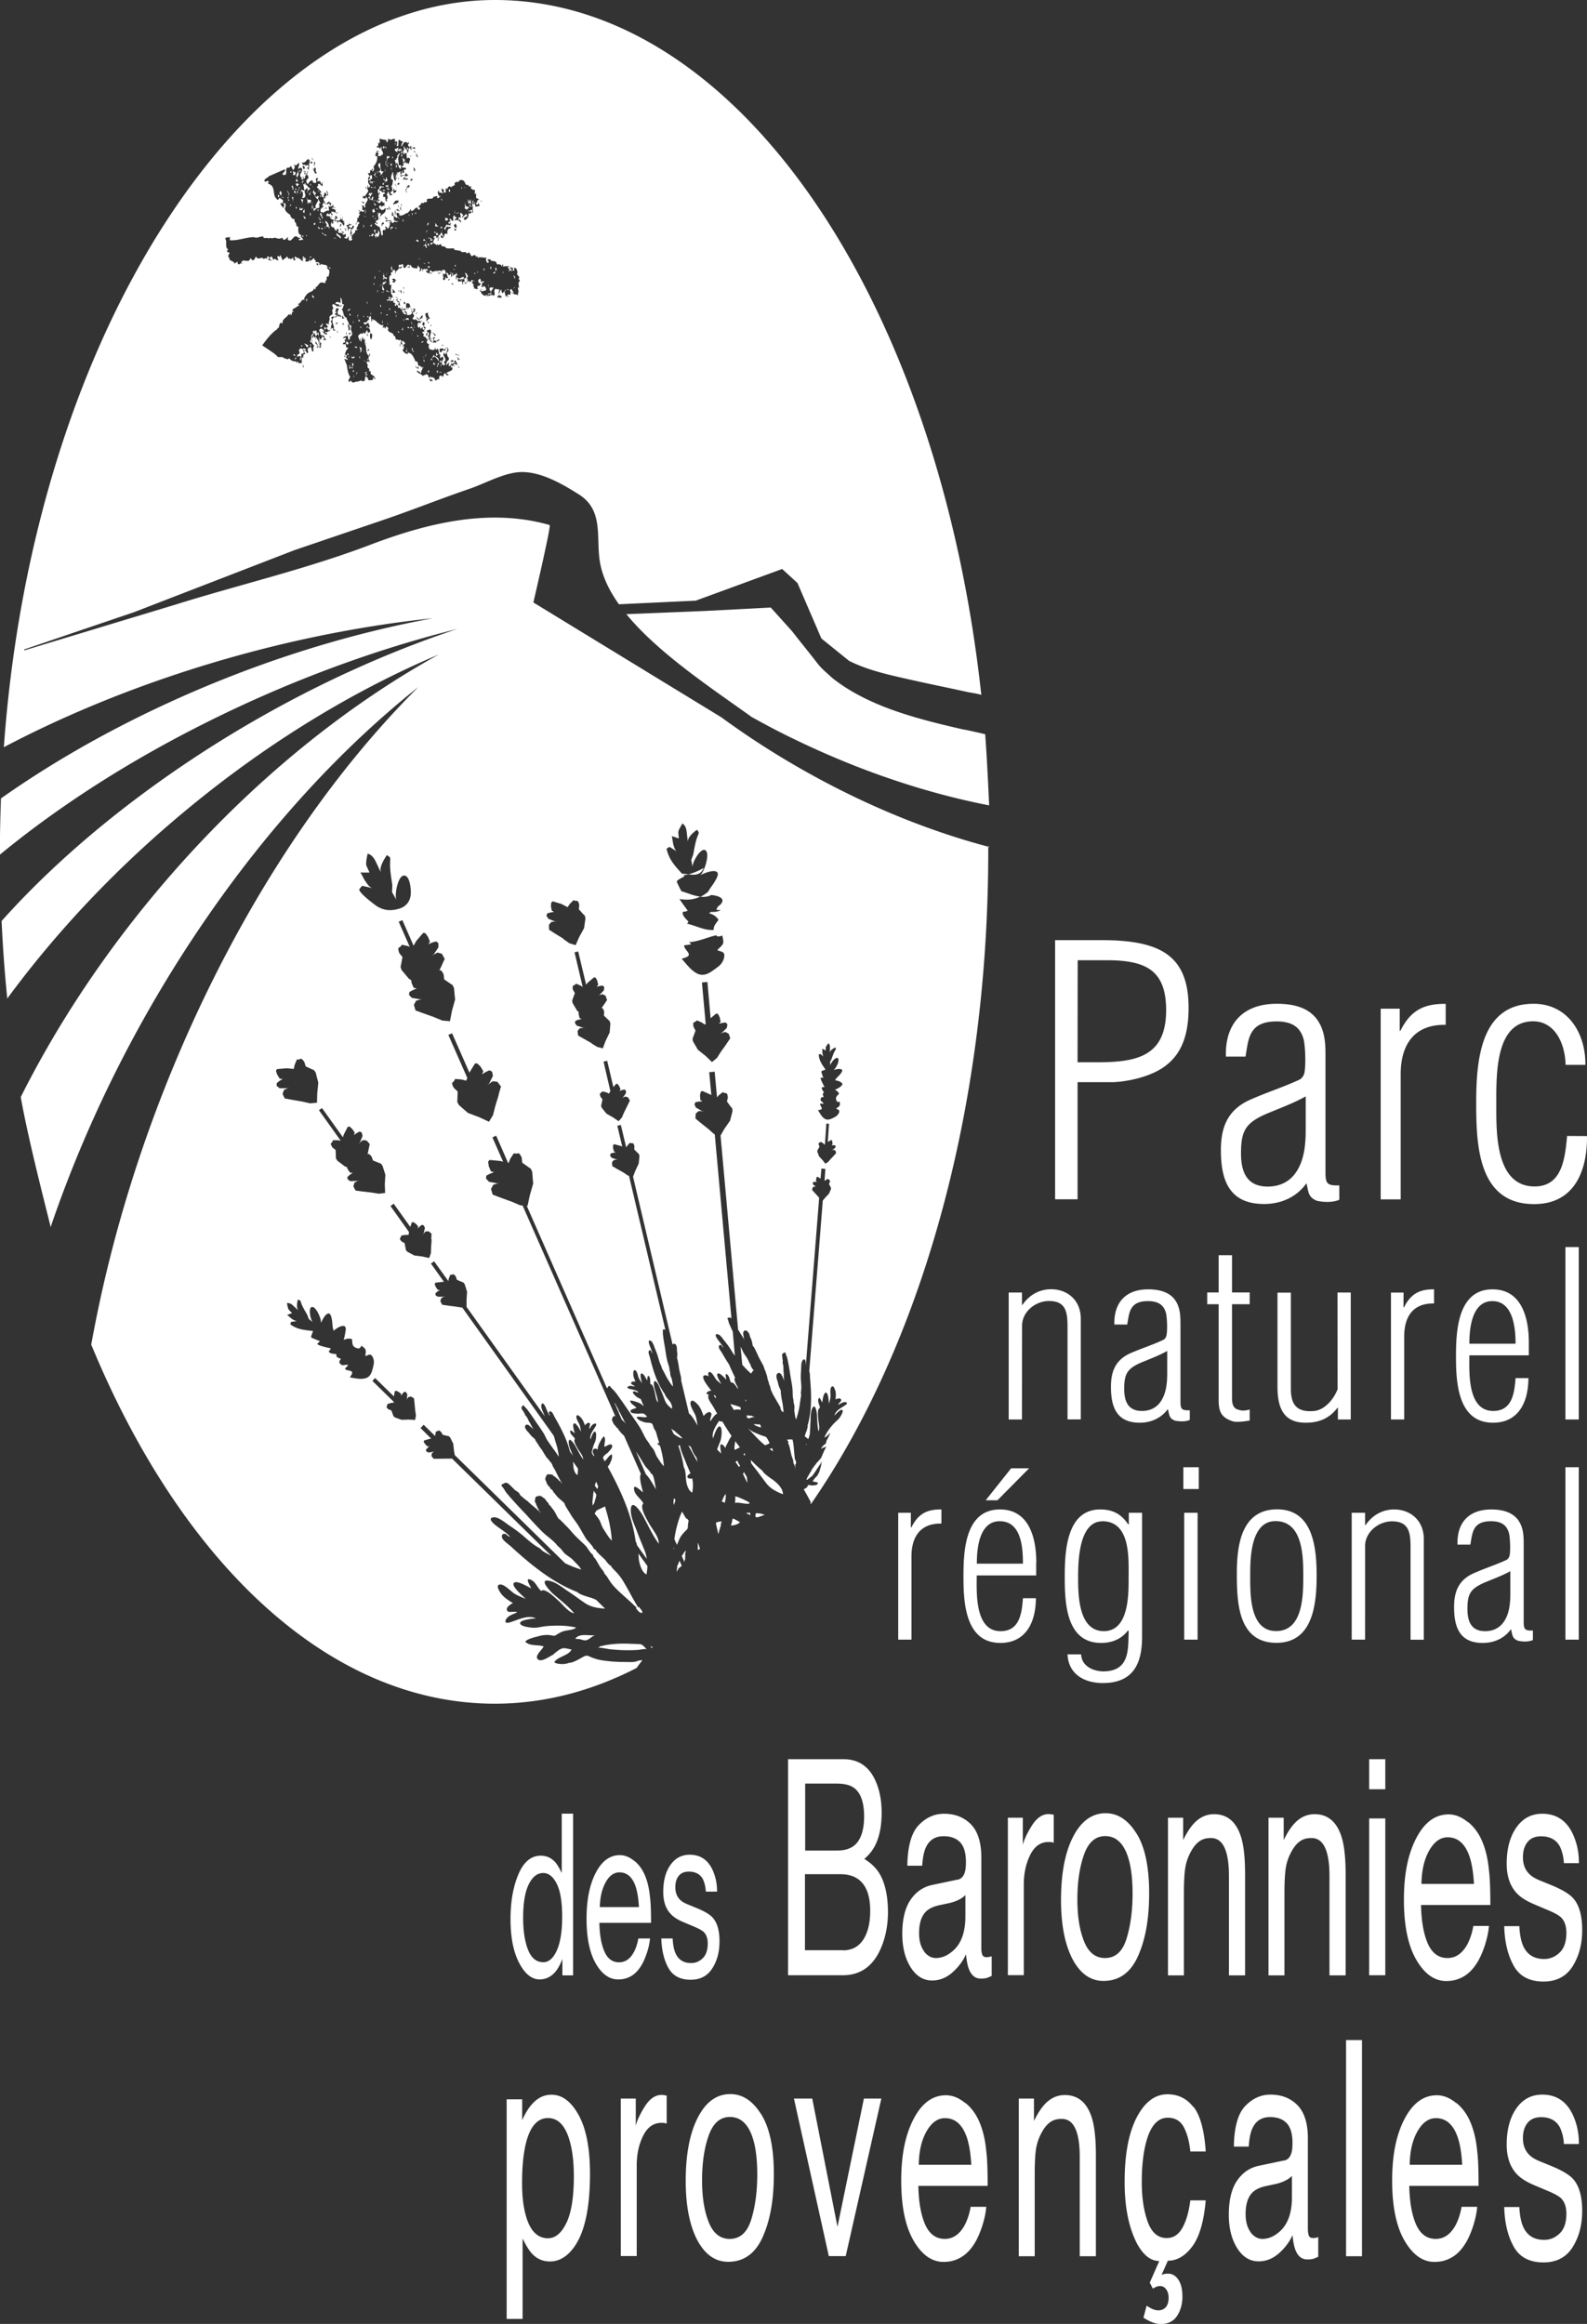 <svg id="Calque_2" data-name="Calque 2" xmlns="http://www.w3.org/2000/svg" viewBox="0 0 148.38 217.28"><rect x="0" y="0" width="148.38" height="217.28" fill="#333333" stroke="none"/><defs><style>.cls-1{fill:#fff}</style></defs><g id="Calque_1_-_copie" data-name="Calque 1 - copie"><path class="cls-1" d="M100.76 89.78h3.07c3.33.07 5.2.97 5.2 4.66 0 4.32-2.72 4.88-6.47 4.88h-1.81m0 12.82v-10.96h3.2c.97 0 3.64-.36 5.2-1.67 1.42-1.17 1.98-2.94 1.98-5.27 0-4.98-2.72-6.34-8.18-6.34h-4.3v24.23h2.1zm21.33-6.5c0 1.33-.13 2.85-.91 3.97-.55.81-1.42 1.33-2.65 1.33-1.94 0-2.49-1.36-2.49-3.1 0-2.1.42-2.84 2.33-3.68 1.23-.52 2.49-.97 3.72-1.65m-5.63-3.72c.29-1.59.25-3.29 2.91-3.29 1.65 0 2.29.71 2.55 1.77.13.74.19 2.23.06 2.97-.03.23-.19.57-.49.71-1.58.74-3.29 1.26-4.87 2-1.88.97-2.46 2.51-2.46 4.58 0 2.82.77 5.04 4.04 5.04 1.55 0 3-.61 3.94-1.91h.03c.19.84.16 1.29.99 1.62.69.13 1.42.16 2.07-.1v-1.35c-1.1.03-1.29-.13-1.29-1.19V98.69c0-1.26-.07-2.46-.88-3.49-.84-1.04-2.19-1.35-3.68-1.35-3.1 0-4.85 1.8-4.75 4.94h1.81zm14.42-2.41h.06c.94-1.88 2.16-2.55 4.24-2.52v1.96c-2.91-.06-4.21 1.81-4.21 4.62v11.7h-1.87V94.31h1.78m17.51 11.91c.03 3.29-1.2 6.36-4.94 6.36-5.23 0-5.42-5.46-5.42-9.46s.41-9.27 5.36-9.27c3.2 0 4.88 2.74 4.85 5.71h-1.85c-.06-2.16-1.1-4.13-3.13-4.07-3.52.09-3.35 5.17-3.35 7.95 0 2.48-.07 7.49 3.58 7.49 2.61 0 2.84-2.68 3.04-4.72m-50.97 26.51h-1.24v-11.87h1.24v1.16h.04c.6-.88 1.53-1.47 2.69-1.47 1.53 0 2.77 1.04 2.77 2.75v9.42h-1.24v-8.62c0-1.35-.11-2.45-1.73-2.45-1.25 0-2.52.98-2.52 2.32m13.57 4.43c0 .88-.08 1.89-.61 2.65-.36.53-.94.88-1.76.88-1.29 0-1.65-.9-1.65-2.06 0-1.4.28-1.89 1.55-2.45.81-.34 1.65-.64 2.47-1.1m-3.74-2.47c.2-1.05.17-2.19 1.94-2.19 1.09 0 1.53.47 1.7 1.18.09.49.13 1.48.04 1.98-.02.15-.13.39-.32.47-1.06.5-2.19.84-3.25 1.33-1.25.65-1.63 1.67-1.63 3.06 0 1.87.52 3.35 2.69 3.35 1.03 0 1.99-.41 2.62-1.26h.02c.13.56.11.85.66 1.07.46.08.95.11 1.38-.07v-.9c-.73.02-.87-.09-.87-.79v-7.29c0-.84-.04-1.63-.57-2.32-.56-.69-1.47-.91-2.45-.91-2.07 0-3.22 1.21-3.16 3.29h1.2zm11.45 8.98c-.43.06-1.18.19-1.62.06-1.09-.39-1.28-.92-1.28-2.07v-8.87h-1.07v-1.1h1.07v-3.48h1.25v3.48h1.65v1.1h-1.65v8.75c0 .41.03 1.01.63 1.12.32.13.7.06 1.02-.02m8.21-10.94h1.24v11.87h-1.2v-1.1h-.04c-.76 1.01-1.74 1.4-2.98 1.4-2.17 0-2.63-1.54-2.63-3.39v-8.77h1.25v8.99c0 1.5.58 2.19 2.09 2.08.99-.04 1.89-1.03 2.28-2.04m6.16-7.66h.05c.62-1.24 1.44-1.7 2.81-1.68v1.32c-1.94-.04-2.79 1.2-2.79 3.07v7.78h-1.24v-11.87h1.18m6.15 4.78c0-1.4.22-3.98 2.15-3.98s2.17 2.47 2.17 3.98m1.24-.11c0-2.25-.64-4.97-3.39-4.97-3.27 0-3.42 3.9-3.42 6.28s.15 6.19 3.46 6.19c2.43 0 3.31-1.99 3.31-4.17h-1.2c-.11 1.42-.32 3.07-2.09 3.07-2.45 0-2.23-3.68-2.23-5.2h5.56v-1.2zm3.42-8.92h1.25v16.12h-1.25zm-61.2 26.21h.05c.62-1.25 1.43-1.7 2.81-1.68v1.32c-1.94-.04-2.8 1.2-2.8 3.07v7.78h-1.24v-11.86h1.18m6.17 4.76c0-1.4.21-3.97 2.14-3.97 2.03 0 2.17 2.47 2.17 3.97m-2.38-5.93l2.96-2.99h-1.68l-2.38 2.99h1.1zm3.63 5.83c0-2.26-.64-4.97-3.4-4.97-3.27 0-3.41 3.9-3.41 6.28s.15 6.2 3.45 6.2c2.43 0 3.32-2.01 3.32-4.18h-1.21c-.1 1.42-.32 3.08-2.09 3.08-2.45 0-2.23-3.68-2.23-5.21h5.56v-1.2zm6.16-3.87c2.7 0 2.47 3.53 2.47 5.44 0 1.57-.02 4.81-2.3 4.84-2.38 0-2.42-3.33-2.42-5.01 0-1.42.04-5.26 2.26-5.26m2.47.28h-.05c-.64-.95-1.42-1.39-2.62-1.39-3.22 0-3.31 4.11-3.31 6.37 0 2.48.17 6.11 3.4 6.11.94 0 1.85-.31 2.49-1.14h.09c-.07 1.65.17 3.8-2.41 3.8-.99-.04-1.98-.51-2.04-1.59h-1.27c.08 1.86 1.59 2.68 3.29 2.68 2.8 0 3.68-1.74 3.68-4.32v-11.6h-1.24v1.08zm5.19 10.78v-11.86h1.25v11.86m-1.33-14.08v-2.04h1.44v2.04h-1.44zm8.67 13.28c-2.55 0-2.42-3.63-2.42-5.4 0-1.63.12-4.88 2.36-4.88 2.56 0 2.6 3.27 2.6 5.12s-.02 5.16-2.54 5.16m.03 1.1c3.41 0 3.76-3.6 3.76-6.29s-.37-6.19-3.69-6.19-3.77 3.29-3.77 5.96.08 6.52 3.7 6.52zm8.29-.3h-1.25v-11.86h1.25v1.16h.04c.6-.88 1.52-1.47 2.68-1.47 1.53 0 2.77 1.04 2.77 2.76v9.42h-1.24v-8.61c0-1.36-.11-2.46-1.74-2.46-1.24 0-2.51.99-2.51 2.32m13.58 4.42c0 .88-.08 1.89-.6 2.64-.37.54-.94.89-1.76.89-1.29 0-1.65-.91-1.65-2.07 0-1.4.27-1.88 1.54-2.45.82-.35 1.66-.64 2.47-1.09m-3.74-2.48c.2-1.05.17-2.19 1.93-2.19 1.1 0 1.52.47 1.7 1.18.09.5.13 1.49.05 1.98-.02.15-.14.39-.33.47-1.05.49-2.19.83-3.24 1.33-1.25.65-1.63 1.69-1.63 3.06 0 1.87.51 3.36 2.68 3.36 1.04 0 2-.41 2.63-1.27h.02c.13.56.11.86.67 1.07.44.09.94.11 1.37-.07v-.89c-.73.02-.86-.09-.86-.8v-7.29c0-.84-.04-1.63-.58-2.32-.57-.69-1.47-.91-2.45-.91-2.07 0-3.23 1.2-3.16 3.29h1.2zm8.89-7.24h1.25v16.12h-1.25zm-94.51 36.86c.2.21.42.56.67 1.08v-5.55h1.06v15.12h-1v-1.53c-.26.68-.56 1.16-.92 1.46-.35.3-.76.45-1.21.45-.73 0-1.37-.51-1.91-1.54-.54-1.03-.81-2.4-.81-4.11 0-1.6.24-2.99.73-4.16s1.19-1.76 2.1-1.76c.5 0 .93.18 1.27.53zm-2.49 8.23c.3.79.78 1.19 1.44 1.19.51 0 .93-.37 1.26-1.1.33-.74.5-1.79.5-3.16s-.17-2.41-.51-3.08c-.34-.67-.76-1-1.26-1-.56 0-1.01.36-1.36 1.07s-.52 1.76-.52 3.14c0 1.18.15 2.16.45 2.95zm9.97-8.27c.44.37.77.84 1 1.42.22.55.37 1.2.44 1.94.07.51.1 1.31.1 2.42h-4.83c.02 1.12.18 2.01.47 2.68s.75 1.01 1.37 1.01c.58 0 1.04-.32 1.38-.95.2-.37.34-.8.42-1.28h1.09c-.03.4-.12.85-.29 1.35s-.34.9-.54 1.21c-.34.55-.75.92-1.25 1.11-.27.11-.57.16-.9.16-.82 0-1.52-.5-2.09-1.49-.57-.99-.86-2.39-.86-4.18s.29-3.2.86-4.3c.57-1.1 1.32-1.65 2.25-1.65.47 0 .92.18 1.36.55zm.41 4.31c-.05-.8-.15-1.44-.31-1.92-.3-.89-.81-1.33-1.52-1.33-.51 0-.94.31-1.28.92-.34.61-.53 1.39-.55 2.33h3.66zm3.15 2.93c.03.62.13 1.09.28 1.41.28.6.76.89 1.45.89.41 0 .77-.15 1.08-.45.31-.3.47-.76.47-1.38 0-.47-.12-.83-.38-1.08-.16-.15-.48-.32-.95-.52l-.88-.37c-.56-.23-.98-.49-1.24-.78-.48-.5-.71-1.19-.71-2.07 0-1.04.22-1.88.67-2.52.45-.64 1.05-.96 1.81-.96.99 0 1.71.49 2.15 1.46.27.62.41 1.28.4 1.99h-1.05c-.02-.42-.11-.8-.26-1.14-.25-.48-.7-.73-1.32-.73-.42 0-.74.13-.95.4-.22.27-.32.62-.32 1.06 0 .48.14.86.42 1.15.16.17.41.32.73.45l.73.3c.8.32 1.33.63 1.6.93.43.47.65 1.21.65 2.22s-.22 1.82-.67 2.53c-.45.71-1.12 1.07-2.03 1.07-.98 0-1.67-.37-2.08-1.11-.41-.74-.63-1.66-.66-2.75h1.06zm10.77-16.76h5.21c1.42 0 2.43.71 3.03 2.12.35.83.53 1.8.53 2.89 0 1.27-.22 2.32-.65 3.13-.23.43-.55.83-.97 1.18.62.39 1.09.84 1.39 1.33.54.88.82 2.1.82 3.65 0 1.3-.25 2.48-.73 3.53-.73 1.58-1.9 2.37-3.49 2.37h-5.12v-20.21zm4.6 8.54c.69 0 1.23-.16 1.62-.48.6-.5.91-1.41.91-2.72s-.32-2.21-.96-2.67c-.36-.26-.9-.39-1.62-.39h-2.93v6.26h2.99zm.55 9.33c1.01 0 1.72-.49 2.15-1.46.27-.61.4-1.36.4-2.23 0-1.47-.39-2.47-1.18-3-.42-.29-.97-.43-1.66-.43h-3.26v7.11h3.54zm10.71-6.6c.34-.07.57-.31.69-.71.07-.22.1-.54.1-.95 0-.84-.18-1.46-.54-1.84s-.88-.57-1.55-.57c-.78 0-1.33.35-1.65 1.04-.18.38-.3.96-.35 1.72h-1.39c.03-1.81.38-3.08 1.06-3.79s1.47-1.07 2.36-1.07c1.04 0 1.88.33 2.53.99.64.66.97 1.69.97 3.08v8.49c0 .26.03.46.09.62.06.16.2.23.4.23.07 0 .14 0 .22-.02.08-.01.17-.04.26-.06v1.83c-.23.11-.41.18-.53.21s-.29.04-.5.04c-.51 0-.88-.3-1.11-.91-.12-.32-.21-.78-.26-1.36-.3.66-.74 1.23-1.3 1.72-.57.49-1.19.73-1.87.73-.82 0-1.49-.41-2.01-1.24-.52-.83-.78-1.87-.78-3.12 0-1.37.26-2.43.77-3.18s1.18-1.21 2.01-1.39l2.37-.5zm-3.13 6.7c.31.41.69.62 1.11.62.52 0 1.03-.2 1.52-.61.83-.67 1.24-1.77 1.24-3.29v-1.99c-.18.19-.42.35-.7.48s-.57.22-.84.28l-.9.19c-.54.12-.94.31-1.21.56-.46.43-.68 1.12-.68 2.06 0 .71.16 1.28.47 1.69zm7.83-12.5h1.41v2.54c.12-.49.4-1.1.85-1.81s.97-1.07 1.56-1.07c.03 0 .07 0 .14.01.07 0 .18.03.34.05v2.62c-.09-.03-.17-.05-.24-.06-.07 0-.16-.01-.24-.01-.75 0-1.32.4-1.72 1.21-.4.8-.6 1.72-.6 2.77v8.47h-1.49v-14.73zm12.04 1.47c.79 1.27 1.18 3.13 1.18 5.58s-.35 4.34-1.04 5.89c-.69 1.55-1.77 2.32-3.23 2.32-1.22 0-2.18-.69-2.9-2.05-.71-1.37-1.07-3.21-1.07-5.52 0-2.48.38-4.45 1.13-5.91s1.77-2.2 3.04-2.2c1.14 0 2.1.63 2.89 1.9zm-.92 9.8c.37-1.24.55-2.62.55-4.15 0-1.38-.13-2.49-.4-3.36-.42-1.36-1.14-2.04-2.16-2.04-.91 0-1.57.58-1.98 1.73-.41 1.16-.62 2.55-.62 4.18s.21 2.88.62 3.92c.41 1.04 1.07 1.57 1.96 1.57.99 0 1.66-.62 2.03-1.86zm3.87-11.27h1.41v2.09c.42-.86.86-1.48 1.33-1.86s.99-.56 1.56-.56c1.25 0 2.1.73 2.54 2.19.24.8.36 1.94.36 3.43v9.45h-1.51v-9.29c0-.9-.08-1.62-.24-2.17-.26-.92-.74-1.38-1.44-1.38-.35 0-.64.06-.87.18-.41.2-.76.61-1.07 1.21-.25.49-.41.99-.48 1.51s-.11 1.26-.11 2.22v7.72h-1.49v-14.73zm9.4 0h1.41v2.09c.42-.86.86-1.48 1.33-1.86s.99-.56 1.56-.56c1.25 0 2.1.73 2.54 2.19.24.8.36 1.94.36 3.43v9.45h-1.51v-9.29c0-.9-.08-1.62-.24-2.17-.26-.92-.74-1.38-1.44-1.38-.35 0-.64.06-.87.18-.41.2-.76.61-1.07 1.21-.25.49-.41.99-.48 1.51s-.11 1.26-.11 2.22v7.72h-1.49v-14.73zm9.4-5.47h1.51v2.81h-1.51v-2.81zm0 5.54h1.51v14.66h-1.51v-14.66zm9.26.34c.59.49 1.04 1.12 1.35 1.9.3.74.5 1.61.59 2.6.09.68.13 1.76.13 3.25h-6.48c.03 1.5.24 2.7.63 3.6.4.9 1.01 1.36 1.84 1.36.78 0 1.39-.43 1.86-1.28.26-.5.45-1.07.56-1.72h1.46c-.04.54-.17 1.14-.38 1.81-.22.66-.46 1.21-.73 1.63-.45.73-1.01 1.23-1.68 1.49-.36.15-.76.22-1.21.22-1.1 0-2.03-.67-2.8-2s-1.15-3.2-1.15-5.61.39-4.29 1.16-5.76c.77-1.48 1.78-2.21 3.02-2.21.63 0 1.23.25 1.82.74zm.54 5.78c-.06-1.07-.2-1.93-.42-2.57-.41-1.19-1.09-1.79-2.04-1.79-.68 0-1.25.41-1.72 1.23s-.71 1.86-.73 3.13h4.91zm4.24 3.92c.04.83.17 1.46.37 1.9.37.8 1.02 1.2 1.95 1.2.55 0 1.03-.2 1.45-.6.42-.4.63-1.02.63-1.85 0-.63-.17-1.11-.5-1.44-.21-.2-.64-.44-1.27-.7l-1.18-.5c-.75-.31-1.31-.66-1.67-1.04-.64-.67-.96-1.6-.96-2.78 0-1.39.3-2.52.9-3.38s1.41-1.29 2.43-1.29c1.33 0 2.29.65 2.88 1.95.37.83.55 1.71.54 2.67h-1.4a4.19 4.19 0 00-.36-1.53c-.34-.65-.93-.98-1.77-.98-.56 0-.99.18-1.27.54-.29.36-.43.83-.43 1.42 0 .64.19 1.15.57 1.54.22.23.54.43.97.61l.98.4c1.07.43 1.78.85 2.15 1.25.58.63.87 1.63.87 2.99s-.3 2.44-.89 3.4c-.6.95-1.51 1.43-2.73 1.43-1.31 0-2.25-.5-2.79-1.49-.55-.99-.84-2.22-.88-3.69h1.43zm-94.67 16.22h1.44v1.95c.3-.67.62-1.19.97-1.55.5-.55 1.09-.83 1.77-.83 1 0 1.85.64 2.55 1.92s1.05 3.11 1.05 5.48c0 3.21-.5 5.5-1.51 6.88-.64.87-1.38 1.31-2.23 1.31-.67 0-1.22-.24-1.68-.73-.26-.28-.56-.75-.88-1.42v7.52h-1.49v-20.54zm5.58 11.55c.46-.97.69-2.41.69-4.34 0-1.17-.1-2.18-.31-3.03-.39-1.62-1.09-2.43-2.11-2.43s-1.73.86-2.11 2.57c-.2.92-.31 2.08-.31 3.49 0 1.14.1 2.1.31 2.9.38 1.52 1.09 2.28 2.11 2.28.69 0 1.27-.48 1.73-1.45zm5.07-11.62h1.41v2.54c.12-.49.4-1.1.85-1.81s.97-1.07 1.56-1.07c.03 0 .07 0 .14.01.07 0 .18.03.34.05v2.62c-.09-.03-.17-.05-.24-.06-.07 0-.16-.01-.24-.01-.75 0-1.32.4-1.72 1.21-.4.8-.6 1.72-.6 2.77v8.47h-1.49V196.2zm13.14 1.47c.79 1.27 1.18 3.13 1.18 5.58s-.35 4.34-1.04 5.89c-.69 1.55-1.77 2.32-3.23 2.32-1.22 0-2.18-.69-2.9-2.05-.71-1.37-1.07-3.21-1.07-5.52 0-2.48.38-4.45 1.13-5.91.75-1.47 1.77-2.2 3.04-2.2 1.14 0 2.1.63 2.89 1.9zm-.92 9.8c.37-1.24.55-2.62.55-4.15 0-1.38-.13-2.49-.4-3.36-.42-1.36-1.14-2.04-2.16-2.04-.91 0-1.57.58-1.98 1.73s-.62 2.55-.62 4.18.21 2.88.62 3.92 1.07 1.57 1.96 1.57c.99 0 1.66-.62 2.03-1.86zm5.69-11.27l2.36 11.99 2.47-11.99h1.63l-3.33 14.73h-1.58l-3.26-14.73h1.72zm14.33.41c.59.49 1.04 1.12 1.35 1.9.3.74.5 1.61.59 2.6.09.68.13 1.76.13 3.25h-6.48c.03 1.5.24 2.7.63 3.6.4.9 1.01 1.36 1.84 1.36.78 0 1.39-.43 1.86-1.28.26-.5.45-1.07.56-1.72h1.46c-.04.54-.17 1.14-.38 1.81-.22.66-.46 1.21-.73 1.63-.45.73-1.01 1.23-1.68 1.49-.36.15-.76.22-1.21.22-1.1 0-2.03-.67-2.8-2s-1.15-3.2-1.15-5.61.39-4.29 1.16-5.76c.77-1.48 1.78-2.21 3.02-2.21.63 0 1.23.25 1.82.74zm.54 5.78c-.06-1.07-.2-1.93-.42-2.57-.41-1.19-1.09-1.79-2.04-1.79-.68 0-1.25.41-1.72 1.23s-.71 1.86-.73 3.13h4.91zm4.45-6.19h1.41v2.09c.42-.86.86-1.48 1.33-1.86s.99-.56 1.56-.56c1.25 0 2.1.73 2.54 2.19.24.8.36 1.94.36 3.43v9.45h-1.51v-9.29c0-.9-.08-1.62-.24-2.17-.26-.92-.74-1.38-1.44-1.38-.35 0-.64.06-.87.18-.41.2-.76.61-1.07 1.21-.25.49-.41.99-.48 1.51s-.11 1.26-.11 2.22v7.72h-1.49v-14.73zm16.34.78c.62.81 1 2.2 1.13 4.17h-1.44c-.09-.91-.29-1.66-.6-2.26-.31-.6-.82-.9-1.51-.9-.95 0-1.62.77-2.03 2.31-.26 1-.4 2.23-.4 3.7s.19 2.72.56 3.73c.37 1.01.96 1.51 1.77 1.51.62 0 1.1-.31 1.46-.94.36-.63.61-1.49.75-2.58h1.44c-.17 1.95-.58 3.38-1.24 4.28-.66.9-1.43 1.36-2.3 1.36l-.59 1.33c.16-.08.37-.12.62-.12.38 0 .7.19.95.56.25.37.38.9.38 1.59s-.17 1.3-.5 1.8-.84.76-1.52.76c-.29 0-.59-.07-.91-.21-.18-.07-.41-.2-.71-.38l.29-1.12c.21.13.37.22.49.28.23.1.43.15.61.15.2 0 .38-.05.53-.15.29-.19.43-.54.43-1.04 0-.29-.07-.55-.22-.76-.15-.22-.34-.32-.58-.32a.88.88 0 00-.33.06c-.1.04-.21.1-.34.18l-.29-.56.89-2.02c-.78 0-1.46-.52-2.05-1.57-.79-1.49-1.19-3.43-1.19-5.82 0-2.59.38-4.6 1.13-6.04s1.71-2.16 2.88-2.16c1 0 1.81.4 2.43 1.21zm8.45 5.02c.34-.07.57-.31.69-.71.07-.22.1-.54.1-.95 0-.84-.18-1.46-.54-1.84s-.88-.57-1.55-.57c-.78 0-1.33.35-1.65 1.04-.18.38-.3.96-.35 1.72h-1.39c.03-1.81.38-3.08 1.06-3.79s1.47-1.07 2.36-1.07c1.04 0 1.88.33 2.53.99.64.66.97 1.69.97 3.08v8.49c0 .26.03.46.09.62.06.16.2.23.4.23.07 0 .14 0 .22-.02.08-.01.17-.04.26-.06V211c-.23.11-.41.18-.53.21s-.29.04-.5.04c-.51 0-.88-.3-1.11-.91-.12-.32-.21-.78-.26-1.36-.3.66-.74 1.23-1.3 1.72-.57.49-1.19.73-1.87.73-.82 0-1.49-.41-2.01-1.24-.52-.83-.78-1.87-.78-3.12 0-1.37.26-2.43.77-3.18s1.18-1.21 2.01-1.39l2.37-.5zm-3.13 6.7c.31.41.69.62 1.11.62.52 0 1.03-.2 1.52-.61.83-.67 1.24-1.77 1.24-3.29v-1.99c-.18.19-.42.35-.7.48s-.57.22-.84.28l-.9.19c-.54.12-.94.31-1.21.56-.46.43-.68 1.12-.68 2.06 0 .71.16 1.28.47 1.69zm8.93-17.97h1.49v20.21h-1.49v-20.21zm10.32 5.88c.59.49 1.04 1.12 1.35 1.9.3.74.5 1.61.59 2.6.09.68.13 1.76.13 3.25h-6.48c.03 1.5.24 2.7.63 3.6.4.9 1.01 1.36 1.84 1.36.78 0 1.39-.43 1.86-1.28.26-.5.45-1.07.56-1.72h1.46c-.04.54-.17 1.14-.38 1.81-.22.66-.46 1.21-.73 1.63-.45.73-1.01 1.23-1.68 1.49-.36.15-.76.22-1.21.22-1.1 0-2.03-.67-2.8-2s-1.15-3.2-1.15-5.61.39-4.29 1.16-5.76c.77-1.48 1.78-2.21 3.02-2.21.63 0 1.23.25 1.82.74zm.54 5.78c-.06-1.07-.2-1.93-.42-2.57-.41-1.19-1.09-1.79-2.04-1.79-.68 0-1.25.41-1.72 1.23s-.71 1.86-.73 3.13h4.91zm5.34 3.92c.04.83.17 1.46.37 1.9.37.8 1.02 1.2 1.95 1.2.55 0 1.03-.2 1.45-.6.42-.4.63-1.02.63-1.85 0-.63-.17-1.11-.5-1.44-.21-.2-.64-.44-1.27-.7l-1.18-.5c-.75-.31-1.31-.66-1.67-1.04-.64-.67-.96-1.6-.96-2.78 0-1.39.3-2.52.9-3.38s1.41-1.29 2.43-1.29c1.33 0 2.29.65 2.88 1.95.37.83.55 1.71.54 2.67h-1.4a4.19 4.19 0 00-.36-1.53c-.34-.65-.93-.98-1.77-.98-.56 0-.99.18-1.27.54-.29.36-.43.83-.43 1.42 0 .64.19 1.15.57 1.54.22.23.54.43.97.61l.98.4c1.07.43 1.78.85 2.15 1.25.58.63.87 1.63.87 2.99s-.3 2.44-.89 3.4c-.6.95-1.51 1.43-2.73 1.43-1.31 0-2.25-.5-2.79-1.49-.55-.99-.84-2.22-.88-3.69h1.43zm-85.88-65.95s.02 0 .03-.01l-.02-.04v.05zm-.78.37s.07-.03.08-.05c0-.01.02-.07.04-.08.04-.02.09-.21.1-.26 0-.03.02-.05.02-.07v-.06c0-.02.02-.02.03-.03 0-.03.02-.04.03-.07 0-.02-.01-.05 0-.06 0-.03.03-.07.05-.11-.02-.03 0-.06 0-.08 0 0-.02-.02-.02-.03 0-.02.03 0 .02-.03v-.02c0-.02.02-.03.02-.05l-.25-.35s-.02.05-.02.07v.11c0 .03-.02.03-.02.05 0 .01-.02.04-.02.05 0 .03.02.07.02.12 0 0-.02.03-.02.05v.06c0 .01-.01.03-.02.05v.05c0 .09-.03.21-.03.32v.06c0 .01-.02.03-.02.05 0 .03.02.08.02.11 0 0-.02 0 0 .03v.2zm.34-2.2s-.02.05-.03.08c-.02.07-.05.14-.07.21 0 .02-.02.04-.03.06l.24.33s.01-.05.02-.06c.04.01 0 0 0-.02 0-.01.03-.02.03-.03v-.06s.03-.02.03-.03c0-.02-.01-.04 0-.05a3.25 3.25 0 00-.18-.43zm2.12-6.67s-.03-.07-.05-.11c-.04-.09-.01-.08-.05-.1-.02 0-.03-.09-.05-.1-.07-.09-.13-.24-.19-.34-.02-.03-.04-.03-.06-.06 0-.01 0-.01-.01-.01l.69 1.57c.02 0 .02.04.03.05 0 0 .02-.01.03-.01s0 .05.02.05l.02-.01s.03.07.03.08c.02.04.03 0 .07 0 0 0 .01.05.03.05 0 0 .02-.01.02 0 .05 0 .05.18.12.13-.22-.32-.36-.64-.54-.98-.03-.07-.08-.12-.12-.18zm3.15 5.98s-.08-.05-.14-.07c-.03-.2-.44-.54-.56-.74-.2-.31-.38-.63-.58-.94-.08-.13-.17-.25-.26-.38l.93 2.13c.37.34.81 1.2.94 1.41-.08-.41-.12-.84-.26-1.24-.02-.05-.04-.1-.07-.16zm-7.39-.7c.02.23.14.64.38.76.03-.21.05-.41.04-.61l-.46-.65c.02.18.03.38.05.5zm7.34 16.94s.05-.09.09-.09c-.08-.04-.17-.05-.25-.07l.16.16zm-1.23-8.37c.04.44.26 1.26.72 1.49.05-.28.08-.53.09-.79l-.84-1.17c.01.17.02.33.03.47zm7.04-15.21c.03.05.08.13.13.2s.02-.06.05-.08c-.03-.06-.06-.12-.1-.18h-.13c.02.01.04.03.06.04zm-3.73 3.57s0 .03.01.03c.01.01.05.02.05.05.03 0 .08.03.1.04.02 0 .02.03.03.04.02.02.03.02.06.03h.04c.02.01.02.03.03.04.02.01.05.02.06.03.04.02.2.12.23.1.02 0 .07.02.08.03.02.02.07-.02.08 0-.03-.05-.09-.1-.12-.13 0-.02-.02 0-.02-.02-.03-.02-.05-.06-.07-.08 0-.01-.03-.01-.04-.02-.02-.02-.02-.03-.03-.04-.08-.07-.16-.13-.22-.18a.138.138 0 01-.03-.04s-.04-.01-.05-.03c0-.01-.01-.02-.03-.04-.02-.01-.03-.01-.04-.02-.03-.02-.04-.07-.07-.08 0 0-.03-.02-.04-.02-.02 0-.03-.01-.04-.02-.03-.02-.05-.05-.08-.06-.02-.02-.06-.02-.08-.05-.01 0-.02-.03-.03-.04-.02 0-.03-.01-.05-.02.08.17.15.33.23.5h.02zm-7 8.01c.15.29.22.61.4.88.22.33.47.79.77 1.07-.05-.85-.22-1.74-.45-2.54-.06-.22-.12-.43-.18-.63v-.03c-.28.15-.58.26-.84.42 0 .08-.08.15-.13.23v.02c.12.19.3.36.42.58zm-2.23 11.13c.05.05.07 0 .13.01.02 0 .05.02.07.01.32-.02.61.23.92.08.24-.11.42-.32.66-.41.04-.02.08-.03.12-.03-.54.1-1.55-.23-1.91.34zm5.95.5c-.26-.02-.51-.02-.77-.03-.98-.05-1.97 0-2.91.25-.01 0-.03.05-.04.06-.05.03-.08 0-.11.06.03-.06 1.02.13 1.11.14.51.05 1.02.09 1.54.09.35 0 .71 0 1.06-.03.08 0 .39-.06.61-.08.11 0 .19 0 .22.02-.22-.23-.37-.46-.7-.49zm15.6-18.69s.02.06.05.09a.21.21 0 01.04-.06c-.03 0-.05-.02-.08-.03zm17.11-59.72c0 .02 0 .02 0 0zm-2.33-7.09c-4.16-.96-8.89-2.1-12.34-4.85-.02-.02-.05-.04-.06-.06-.44-.41-.91-.78-1.28-1.26-.47-.61-.95-1.21-1.43-1.81-.33-.41-.65-.82-.97-1.23l-1.99-2.21-6.1.32-7.4.3c2.95 3.61 7.9 6.88 11.71 9.61 1.31.73 2.64 1.44 4.03 2.1 6.14 2.98 12.33 5.03 18.18 6.17-.01-.26-.19-4.32-.37-6.65-.8-.2-1.86-.42-1.96-.44zM65.8 81.15c-.57.32-1.01.49-1.45.6.61.07 1.14.1 1.45-.6zm8.53 55.35c-.07-.5-.09-.99-.15-1.5-.02-.14-.05-.27-.08-.4-.04 0-.09-.02-.14-.02-.12-.01-.28.04-.38 0 .04.09.08.16.13.2-.02.12-.02.23.05.3.1.31.15.63.23.95.05.22.23.53.18.75.1.11.16.38.21.58-.03-.2-.05-.43 0-.47.12-.08.01-.29 0-.4h-.05z"/><path class="cls-1" d="M92.53 79.2c-6.09-1.6-12.5-4.26-18.77-7.97a78.237 78.237 0 01-6.31-4.16L49.87 56.33c.12-.54 1.68-7.2 1.52-7.24-5.65-1.62-11.48-.17-16.81 1.86-5.94 2.26-12.13 3.69-18.18 5.58 0 0-9.55 2.89-14.13 4.28v-.09l10.28-3.49 15-5.8 8.15-2.77c2.72-.92 5.4-2 8.12-2.93 1.4-.47 3.02-1.38 4.47-1.56 2-.26 4.23 1.04 5.85 2.07 2.31 1.47 1.58 3.96 1.94 6.24.22 1.38.86 2.72 1.79 4.02 2.06-.1 7.18-.34 7.18-.34l8.08-2.96 1.43 1.31 2.24 5.19 2.59 2.09c1.72.86 3.59 1.28 5.51 1.71.67.15 1.33.3 2 .44l2.4.51c.42.09.84.18 1.25.27.11.02 1.14.19 1.2.26C87.74 28 68.9 0 46.27 0S3.17 30.49.36 69.86c4.77-2.51 10.1-4.8 15.89-6.74 8.25-2.76 16.51-4.51 24.25-5.32-8.82 1.62-18.15 4.64-27.16 9.05-4.88 2.39-9.31 5.02-13.25 7.8-.06 1.65-.1 3.31-.1 4.98v.28c5.4-4.45 11.98-8.72 19.5-12.46 7.79-3.88 15.74-6.77 23.28-8.65-8.51 2.83-17.34 7.12-25.66 12.75C10.36 76.12 4.65 81.08.15 86.11c.11 2.45.29 4.87.53 7.25 4.59-6.25 10.28-12.31 16.96-17.81 7.57-6.24 15.56-11.05 23.39-14.36-8.63 4.77-17.25 11.69-24.94 20.48-5.83 6.67-10.58 13.78-14.15 20.9.8 4.56 2.87 12.28 2.79 12.17 3.27-9.61 8.05-19.35 14.28-28.47 6.16-9.03 13.06-16.44 20.11-22.04-7.54 7.51-14.59 17.56-20.32 29.66-4.96 10.49-8.38 21.35-10.27 31.83 8.39 20.31 22.15 33.57 37.73 33.57 4.61 0 9.06-1.18 13.26-3.34.17-.24.33-.47.54-.7-.23-.07-.48.08-.7.12-.31.05-.63.02-.94.02-.43 0-.85-.02-1.28-.05-.41-.05-.82-.08-1.22-.18-.23-.06-.46-.13-.68-.23-.39-.18-.45-.17-.82.04-.35.19-.88.52-1.29.51-.02.02 0 .05-.03.07-.02 0 0-.05-.02-.05-.24.13-1.08.12-1.26-.1.37-.54 1.36-.6 1.62-1.18-.25-.03-.58-.15-.82-.11-.29.05-.69.4-.92.61-.29.12-1.05.72-1.4.43-.37-.31.39-.9.53-1.21-.51-.2-1.28.01-1.72-.45.2-.28 1-.44 1.32-.53.37-.1.77-.13 1.16-.05.3.05.3.03.51-.11.18-.11.38-.22.57-.28.28-.1 1.01-.12 1.19-.35-.89-.21-1.86-.21-2.78-.13-.38.03-.75.15-1.14.15-.24 0-1.24-.09-1.31-.4-.08-.35 1.25-.46 1.47-.48-.77-.36-1.72.17-2.44.38-.47.15-.52-.15-.2-.47.25-.24.61-.32.9-.48-.25-.13-.75.07-.9-.1-.28-.3.29-.66.5-.75-.39-.25-.82-.5-1.1-.88-.15-.2-.55-.8-.13-.86.4-.07 1.04.64 1.35.84.33.21.71.34 1.07.5-.2-.22-1.36-1.17-1.11-1.48.25-.32 1.36.38 1.62.49-.08-.22-.66-1.1 0-.78.44.2.58.74.94 1.03.35-.33 1.32.66 1.59.89.41.35.95 1.11 1.5 1.2-.61-.72-1.33-1.25-2.03-1.87-.25-.23-1.32-1.37-.31-1.17.66.13 1.24.64 1.79 1 .51.33.99.7 1.49 1.04.61.42 1.2.51 1.92.56v-.02l-.8-.79c-.14-.07-.28-.13-.39-.17-.38-.13-1.13-.3-1.39-.57-2.33-.9-4.38-2.59-6.2-4.26-.23-.21-.58-.43-.76-.69-.19-.28-.07-.6.3-.46.07.1.26.23.39.25-.36-.41-.81-.66-1.24-.99-.21-.15-.93-.72-.36-.83.46-.09 1.1.48 1.45.71.44.3.88.6 1.29.95.51.43.99.9 1.6 1.21.06.06.08.08.13.1.13.21.51.37.72.49.09.05.18.1.26.14l-9.3-9.11-.08.02h-.51l-.64.01h-.48l-.2-.25.03-.26.3-.24-.13.09-.46.08-.22-.1-.04-.16.13-.15.19-.19-.18.03-.22-.23-.13-.21.04-.12.58-.17h.09l-1-.99.29-.31 1.08 1.06v-.07l.07-.36s.14-.01.22-.08c.07-.08.28.15.28.15l.13.24.56.13-.1-.1.24.22.29.59.07.68.07.38 10.32 10.11c.48.23 1 .44 1.51.59-.18-.32-.54-.64-.8-.92-.2-.21-.48-.35-.71-.55-.18-.16-.3-.36-.44-.51-.13-.12-.25-.21-.36-.35-.36-.45-.91-.78-1.32-1.19-.5-.49-.98-1.02-1.45-1.54-.43-.46-.87-.91-1.29-1.39-.22-.24-.43-.48-.63-.73-.12-.15-.27-.46-.41-.58-.03-.02-.04-.1-.05-.16.07-.1.15-.08.23-.12.06-.09.15-.06.23-.08.19.06.32.22.45.34.02.02.06.04.08.06 0 0 .03.1.06.09.03 0 .04 0 .1.08v.05c.02.02.05-.01.08 0 0 0-.02.03 0 .04.04.05.42.26.42.33 0 .06.02 0 .05.04 0 0-.01.02 0 .05.04.04.02.06.06.09.1.1.25.21.35.31.02.02.1.05.11.08 0 .05 0 .01.1.08.04.02.08.06.11.08.07.05.13.13.19.18.34.3.69.55 1 .89.08-.06-.12-.1-.13-.17l.02-.03s-.05-.03-.05-.04c0-.04.05-.05.01-.08 0 0-.08-.05-.08-.06l.02-.03s-.06-.03-.05-.04c0 0 .02-.02.02-.03 0-.01-.05-.03-.05-.04 0 0 .02-.02.02-.03 0 0-.05-.02-.05-.05l.02-.02s-.05-.03-.05-.04l.02-.03s-.05-.02-.05-.04c0-.07-.03-.14-.08-.22 0-.02-.05-.03-.05-.05 0-.04.05-.04.02-.07-.03-.03.01-.14.02-.2.02-.08 0-.12.05-.17a.87.87 0 01.11-.09c.02 0 .06.02.08.01.06-.03.05-.05.11-.04h.12c.05 0 .12.05.24.13.04.03.1.12.18.1 0 .08.05.08.12.18.03.03.1.2.23.25-.01.18.18.25.26.37 0 0-.01.02 0 .04.09.08.18.21.26.32.15.23.28.54.43.75.02.04.03 0 .05 0 .02.02 0 .05 0 .05.08.03.07 0 .16.12.02 0 .45.45.52.52.29.28.54.61.82.9.31.31.64.61.95.91.2.2.49.77.71.86.02.13.06.24.14.28.2.27.35.57.53.86.12.2.39.45.42.67.17.1.35.46.47.63.18.28.39.52.64.77.62.61 1.28 1.14 1.88 1.75-.02.03-.04.04-.06.06.15.13.32.48.56.4 0 0 .03.01.05.01 0-.2-.24-.4-.32-.55-.03.01-.05.03-.08.05-.49-.78-.89-1.6-1.37-2.4-.19-.32-.4-.6-.64-.86-.15-.17-.48-.45-.54-.64-.23-.08-.42-.43-.6-.61-.25-.25-.54-.48-.77-.76-.02-.1-.13-.18-.25-.21-.03-.26-.56-.71-.72-.97-.25-.4-.47-.82-.72-1.22-.23-.37-.53-.71-.74-1.09-.05-.09-.42-.65-.41-.67-.09-.13-.07-.11-.08-.2 0 0-.04.02-.05-.02 0-.01.04-.01.02-.05-.17-.22-.48-.43-.68-.64-.09-.11-.22-.24-.27-.35-.02-.03-.05-.02-.05-.02-.1-.12-.13-.33-.32-.36-.03-.15-.18-.27-.21-.3-.08-.1-.06-.15-.15-.17.04-.08-.03-.15-.05-.21-.06-.15-.09-.21-.09-.27.01-.05.02-.09.03-.13.01-.06.02-.05.07-.11v-.08c.03-.03.08-.08.11-.1.06-.02.1 0 .2 0 .06 0 .18-.01.21.03s.04 0 .08 0c.02 0 .02.06.03.07.08.07.14.11.22.14.01 0 .02.06.03.07l.03-.02c.02 0 .02.06.03.07l.03-.01c.01 0 .02.05.03.06l.03-.02c.01 0 .02.06.03.07 0 0 .03-.02.03 0 .02 0 .03.05.03.06l.03-.02s.03.09.04.1c.03.05.05 0 .08 0 0 0 .01.06.02.07l.03-.02c.07.02.07.24.15.17-.28-.42-.45-.83-.68-1.27-.05-.09-.11-.16-.15-.25-.02-.04-.04-.08-.06-.13-.04-.12-.01-.11-.06-.13-.02 0-.04-.09-.05-.12a.177.177 0 00-.11-.07c-.02-.13-.29-.36-.37-.48-.13-.2-.25-.41-.38-.62-.13-.19-.28-.36-.38-.56-.03-.04-.23-.33-.22-.33-.05-.06-.03-.06-.05-.1h-.02c0-.01.02-.01.02-.03-.09-.1-.25-.21-.35-.32-.05-.05-.12-.12-.14-.18 0-.01-.03 0-.03 0-.05-.06-.07-.17-.17-.19-.02-.07-.09-.13-.11-.15-.04-.05-.03-.08-.08-.08.02-.04-.01-.08-.03-.11-.03-.07-.05-.11-.04-.14v-.06c0-.03 0-.03.04-.06v-.03l.05-.05c.03-.02.06 0 .1 0 .02 0 .09 0 .1.01.01.02.02 0 .04 0l.01.03c.05.03.08.06.12.08 0 0 0 .03.01.03h.02s0 .03.01.03h.01s.01.02.02.02h.01s.01.03.02.03h.02s.02.02.02.03c0 0 0-.01.02 0 0 0 .02.04.02.05.01.03.02 0 .05 0 0 0 0 .03.01.03h.01c.03 0 .03.12.08.08-.14-.21-.24-.42-.36-.64-.02-.05-.06-.08-.08-.13 0-.02-.03-.04-.03-.07-.03-.06 0-.05-.03-.06-.01 0-.02-.05-.03-.07-.04-.06-.08-.15-.13-.22-.02-.03-.03-.02-.04-.04 0-.02-.02-.01-.02-.01-.02-.02.02-.02-.01-.03-.04 0-.11-.24-.13-.26 0-.02-.02 0-.02-.01 0-.02.01-.03 0-.04h-.02c-.04-.05-.04-.06-.03-.07 0-.02-.03-.04-.04-.04 0-.01-.01-.04-.03-.05-.05-.08-.12-.17-.13-.28.02-.04.01-.08.07-.11.03-.03.02-.08.1-.1.03 0 .07.02.08.05.04.08.19.2.26.29.11.14.21.28.31.42.2.28.4.57.59.86.22.31.44.63.65.96.17.27.28.61.48.85.03.04.06.09.09.14.05.07.11.15.16.23l.02.02c.13.19.28.38.41.57.09.13.18.28.28.41-.04-.39-.12-.79-.23-1.14-.06-.19-.11-.35-.16-.54-.02-.08-.05-.18-.08-.27l-8.56-12h-.08l-.56-.09-.71-.09-.53-.08-.17-.33.08-.28.38-.21-.17.07h-.52l-.21-.13-.02-.19.17-.15.25-.17h-.2l-.19-.28-.1-.26.06-.13.68-.08h.13l-1.22-1.71.3-.21 1.33 1.85.03-.2.14-.38s.16 0 .25-.05c.09-.07.28.21.28.21l.1.3.59.25-.09-.13.23.29.22.71-.05.76v.65l7.32 10.24c-.03-.08-.07-.17-.1-.25-.08-.21-.31-.63-.21-.86.13-.3.35.16.4.29.12.27.2.54.38.78a.5.5 0 00-.09-.24c-.03-.22.15-.25.28-.11.12.13.2.35.28.49.57.99 1.12 2.06 1.41 3.19l.29.4-.09-.21c-.13-.34-.33-.71-.32-1.08.01-.56.5.15.59.31.26.44.46.89.76 1.3.02-.3-.32-.69-.47-.94-.09-.17-.5-.81-.29-.96-.11-.23-.38-.37-.44-.62-.09-.4.31.02.42.09-.03-.15-.27-.83-.07-.92.2-.1.57.63.66.77-.04-.21-.07-.43-.14-.64-.07-.19-.37-.61-.29-.82.08-.22.35.07.44.18.18.2.26.45.35.69.07-.1.33-.36.46-.18.07.1-.1.34-.05.5.12-.14.2-.33.37-.43.2-.13.35-.06.23.17-.2.36-.6.81-.5 1.26.05-.11.26-.81.44-.73.16.07.08.62.06.74-.05.21-.15.39-.22.59-.06.2-.12.41-.16.62.06.12.13.23.2.35.01-.02.02-.05.03-.07a.849.849 0 00-.13-.27c-.05-.38.23-.46.46-.29.01-.2.07-.41.16-.59.09-.16.27-.57.44-.64.19.29 0 .67.03.97.18-.03.59-.38.71-.14.12.22-.29.55-.39.7-.14.09-.38.27-.44.42v.09l.12.24c0 .02.02.03.02.04.23-.17.38-.53.66-.64.1.12 0 .56-.1.68 0 .01.03.01.03.01 0 .01-.03.01-.04.02-.03.15-.14.3-.26.44 1.19 2.17 2.28 4.53 2.61 6.99.06.09.1.21.13.36l.91 1.27a3.1 3.1 0 00-.17-.7c-.24-.61-.5-1.2-.72-1.81-.25-.66-.63-1.4-.6-2.11.05-1.1.98.29 1.14.61.49.89.87 1.77 1.47 2.59.05-.6-.61-1.36-.89-1.87-.18-.33-.96-1.59-.54-1.88-.22-.45-.74-.73-.86-1.24-.17-.77.61.05.82.19-.05-.26-.42-1.37-.2-1.72l-1.58-3.59c-.08-.06-.15-.12-.21-.19-.07-.07-.17-.18-.21-.26-.01-.03-.04 0-.04-.02-.07-.09-.1-.25-.25-.28-.03-.11-.14-.2-.17-.23-.07-.08-.05-.12-.12-.13.03-.06-.03-.13-.05-.16-.04-.12-.08-.17-.07-.22 0-.03.01-.06.02-.1 0-.05.02-.04.05-.08v-.06c.02-.02.06-.06.09-.08.05-.02.08 0 .15 0l-8.67-19.7-.23-.02-.8-.34-1.02-.37-.75-.29-.15-.53.21-.39.63-.19-.27.06-.77-.15-.27-.3.03-.27.3-.16.42-.17-.29-.07-.2-.48-.06-.42.13-.17 1.03.1.24.07-1-2.28.35-.16 1.12 2.56h.04l.16-.4.33-.51s.23.06.39 0 .35.41.35.41l.05.47.79.56-.1-.22.24.5.09 1.12-.32 1.11-.2.96h-.08l7.5 17.06a.17.17 0 01.06-.06c.05-.05.04-.13.14-.16.05.02.11.04.12.07.07.13.3.31.4.44.17.2.33.42.48.64.31.43.61.87.91 1.31.33.48.68.96.99 1.46.25.41.43.92.73 1.29.09.11.15.23.22.35.1.14.25.28.34.45.12.22.18.47.32.68.18.26.38.61.61.82-.04-.64-.18-1.31-.36-1.91a.755.755 0 01-.26-.21c.06-.04.12-.05.19-.04-.06-.2-.12-.4-.19-.62-.05-.19-.12-.53-.27-.68 0-.04-.02-.06-.06-.12-.02-.12-.07-.23-.11-.34-.08-.1-.13-.12-.3-.14-.2-.02-.51-.02-.67-.14-.01 0-.03.01-.04.02v-.03c-.13-.01-.47-.24-.48-.38.3-.13.72.12.99-.05-.1-.08-.2-.22-.32-.27-.13-.05-.39-.02-.54 0-.15-.03-.63.01-.69-.2-.08-.23.41-.26.54-.35-.16-.22-.53-.35-.59-.66.16-.06.53.09.69.14.18.05.35.15.49.29.05.04.08.06.1.07-.1-.22-.19-.44-.28-.66-.1-.05-.2-.09-.3-.15-.1-.06-.48-.37-.43-.52.04-.11.28-.02.48.08-.01-.04-.03-.09-.04-.13-.25-.14-.57-.18-.81-.25-.23-.07-.17-.21.04-.25.17-.04.34.03.51.05-.08-.13-.33-.18-.35-.29-.03-.2.3-.2.41-.17-.09-.21-.2-.43-.21-.67 0-.13-.01-.48.18-.39.19.08.26.54.33.71.08.18.2.33.31.5-.03-.15-.25-.85-.06-.91.19-.06.46.53.53.65.03-.12.03-.64.22-.33.12.21.04.46.1.68.24-.03.37.63.41.8.07.25.09.72.3.9-.06-.46-.21-.88-.33-1.32-.05-.16-.18-.92.18-.58.23.24.34.61.47.9.12.28.22.56.33.84.14.34.35.53.64.75.08-.22-.1-.57-.23-.73-.12-.15-.38-.43-.41-.61-.73-1-1.12-2.26-1.41-3.44-.04-.15-.12-.34-.13-.5 0-.17.14-.27.25-.1 0 .06.05.17.09.21-.03-.27-.15-.49-.24-.75-.05-.12-.19-.55.08-.44.21.09.33.5.4.69.1.24.2.49.28.74.09.31.17.64.33.94 0 .04 0 .05.03.07 0 .12.11.3.17.4.08.16.16.3.23.45.18.33.4.69.65.99.02-.19-.05-.42-.08-.61-.02-.15-.1-.28-.14-.42-.03-.11-.02-.23-.04-.33-.02-.08-.05-.15-.05-.24-.02-.28-.16-.57-.22-.85-.08-.34-.13-.69-.18-1.03-.05-.31-.11-.62-.16-.94l-.06-.47c-.01-.1.01-.27-.01-.36 0 0 .01-.05.03-.07.05-.03.09 0 .12 0 .04-.02.07 0 .09.01l-3.4-14.39h-.07l-.46-.31-.59-.33-.44-.26-.03-.35.17-.22.41-.05h-.17l-.46-.17-.13-.21.05-.17.21-.07.27-.06-.17-.08-.08-.31v-.27l.11-.09.63.17.12.05-.46-1.94.33-.08.5 2.1.1-.16.26-.28s.13.07.24.05c.11-.02.17.29.17.29l-.02.29.43.43-.03-.14.09.33-.07.7-.31.66-.22.57 3.7 15.7s.03-.02.03-.03c.03-.03.04-.05.07-.06h.06c.01 0 .02.02.02.03.04 0 .04 0 .06.01.01.01.03.03.05.04.02 0 .03.05.06.12.01.02.01.08.05.09-.02.03 0 .05 0 .1 0 .02-.01.11.02.17-.05.07 0 .15 0 .22 0 0-.01 0 0 .02.02.06.02.14.02.2 0 .13-.03.3-.02.42 0 .02.01 0 .02.01v.02c.02.04.02.03.03.1 0 0 .06.31.07.35.04.2.05.4.1.6.04.22.1.43.15.64.01.08 0 .23.02.35l.72 3.04c.31.2.7.96.81 1.13-.07-.33-.1-.66-.21-.96-.11-.29-.57-.94-.44-1.25.13-.33.54.11.68.26.26.3.39.69.53 1.06.1-.15.5-.55.7-.28.11.15-.14.53-.08.76.19-.22.32-.5.56-.66.03-.02.06-.03.09-.05-.11-.19-.22-.37-.32-.56-.15-.27-.41-.58-.5-.87-.04-.15-.02-.28.05-.36h-.02c-.28 0-.26-.17-.03-.29.08-.04.17-.05.26-.07-.13-.18-.28-.36-.41-.55-.15-.21-.64-.94-.08-.88a.6.6 0 01.25.1c-.05-.17-.1-.44.1-.41.23.03.46.52.59.69.15.17.33.3.5.45-.08-.15-.54-.86-.35-.99.19-.13.68.44.8.55 0-.14-.18-.72.13-.43.2.19.18.51.33.72.2-.09.48.35.63.61l-.02-.2s-.05-.07-.07-.11c-.08-.14-.35-.7-.16-.74-.17-.36-.35-.73-.51-1.1-.02-.05-.04-.09-.06-.15-.23-.35-.45-.7-.65-1.06-.09-.16-.25-.34-.3-.51-.05-.19.07-.34.25-.2.02.06.1.17.16.2-.13-.28-.33-.5-.51-.75-.09-.12-.38-.55-.05-.52.27.03.52.45.67.63.19.24.38.48.54.74 0 .01.02.02.03.05.03.03.05.07.07.11.1.17.21.33.33.48l-.2-2.26c-.04-.09-.09-.18-.13-.27-.07-.17-.15-.33-.22-.51-.04-.1-.07-.3-.13-.38v-.1c.05-.05.1-.02.14-.03.05-.04.09 0 .14 0 .03.03.06.06.08.09l-1.56-17.23-.08-.04-.53-.47-.69-.55-.51-.42.03-.46.27-.24.53.02-.23-.03-.56-.32-.13-.3.1-.2.28-.05.37-.03-.2-.12-.03-.42.06-.34.15-.09.77.34.08.06-.2-2.15.51-.05.22 2.4.15-.18.39-.31s.17.11.31.1c.14-.01.16.41.16.41l-.08.37.47.64v-.19l.05.45-.23.89-.54.78-.35.61 1.64 18.15.01.02c0 .03 0 .01.04.06.02.02.03.04.05.06.03.05.04.09.07.14.14.22.28.42.4.65.05-.02-.05-.07-.04-.11 0 0 .02 0 .02-.02l-.03-.03c0-.03.04-.02.02-.04 0 0-.04-.04-.03-.05h.02s-.02-.03-.02-.04h.02l-.03-.05h.02l-.02-.04.01-.01s-.02-.02-.02-.03h.01c0-.01-.02-.03-.02-.03.01-.04 0-.08 0-.13 0-.01-.02-.03-.02-.03 0-.02.03-.02.02-.04 0-.02.03-.07.05-.1.02-.03.02-.06.05-.08.02-.01.05-.03.07-.03l.03.02c.04 0 .04-.02.08 0 .02.01.04.01.06.02.03.01.06.05.1.11.02.02.04.08.09.08-.01.05.01.05.04.12 0 .02.02.12.07.17-.03.1.05.18.08.25 0 0-.02 0 0 .02.04.06.07.15.08.22.05.15.06.35.12.48 0 .02.02 0 .03 0 .01 0 0 .02 0 .02.04.04.03.02.07.09.01 0 .17.33.19.38.11.2.19.43.3.63.12.23.24.44.36.67.08.14.14.5.25.58-.02.07 0 .14.03.17.07.18.1.37.14.56.03.13.14.31.12.44.08.08.12.31.15.42.05.18.13.35.22.53.23.43.5.84.73 1.28-.02 0-.03 0-.04.02.06.1.09.32.23.32.02 0 .05.03.08.07-.03-.24-.05-.48-.08-.71-.03-.23-.1-.47-.13-.7 0-.06-.07-.42-.05-.43-.02-.08-.01-.07 0-.12 0 0-.02 0-.02-.02 0 0 .03 0 .02-.02-.04-.15-.14-.32-.19-.47-.03-.08-.05-.17-.06-.23 0-.02-.01-.01-.02-.02-.02-.08.01-.19-.08-.25.02-.08-.03-.17-.04-.2-.02-.07 0-.09-.04-.11.04-.03.02-.08.02-.12 0-.08 0-.13.02-.15.01-.03.03-.04.04-.06.03-.03.03-.02.06-.03 0 0 .02-.04.03-.04.02-.02.05-.02.07-.02.04 0 .05.02.09.04.03.01.1.03.1.06s.02 0 .04.02v.04c.03.06.04.09.08.12v.04h.02v.03h.02v.04h.02v.04h.02v.04h.02v.06c0 .03.02 0 .04.02 0 0-.01.03 0 .04h.02s-.02.13.04.11c-.05-.26-.04-.51-.06-.77 0-.05-.02-.1-.02-.15v-.08c0-.07.02-.06 0-.08v-.08c-.02-.08 0-.19-.02-.27 0-.03-.02-.03-.02-.06 0-.02-.02-.02-.02-.02 0-.03.02-.02 0-.04-.03-.02 0-.28 0-.31 0-.02-.02-.02-.02-.02 0-.03.02-.03.02-.04 0 0-.01 0-.02-.02-.02-.05-.02-.07 0-.08.01-.01-.02-.06-.02-.06v-.06c-.01-.1-.04-.21 0-.33.03-.03.06-.08.12-.08.04-.02.06-.07.13-.06.03.02.06.06.06.08 0 .11.1.28.13.39.05.18.08.37.12.55.07.37.13.74.18 1.1.07.41.15.81.2 1.22.04.33 0 .71.08 1.03.02.1.02.2.03.29.02.12.07.25.08.38 0 .17-.03.35 0 .53.04.22.06.49.15.7.16-.43.27-.91.34-1.35.02-.2.06-.39.08-.59.03-.14.08-.38.03-.51v-.09c.08-.39.03-.78 0-1.17-.02-.31 0-.62.02-.94.02-.24-.02-.74.18-.92.26-.23.26.31.26.46v.12l1.25-15.74-.14-.16-.3-.33-.22-.24.05-.23.15-.1.26.05-.11-.03-.25-.2-.04-.16.07-.09h.14l.18.01-.09-.08.02-.21.05-.17.08-.03.28.18.08-.94.37.03-.08 1.14.08-.08.22-.13s.08.07.14.08c.08 0 .06.22.06.22l-.08.18.18.35v-.1.23l-.18.42-.33.35-.25.3-1.27 15.99s.02.02.03.05c.05.17.03.41.05.59.13 1.44.18 2.99-.23 4.39.04.2-.14.62-.22.84-.02.05-.03.12-.05.18.11.08.22.17.33.26.08-.19.15-.39.16-.64.02-.35.03-.71.05-1.06.02-.38 0-.84.17-1.18.27-.53.42.37.43.56.04.54.03 1.06.15 1.6.15-.28 0-.81-.02-1.12-.02-.21-.13-1.01.15-1.06 0-.26-.21-.52-.15-.8.09-.42.28.16.36.28.04-.16.11-.92.35-.92s.26.86.29 1.04c.05-.22.13-.44.14-.67.02-.22-.08-.76.1-.92.18-.17.31.23.35.37.08.27.04.55.02.82.11-.07.48-.2.53.04.02.13-.24.29-.28.45.19-.07.35-.21.55-.24.25-.04.38.09.14.26-.36.25-.94.51-1.04.99.09-.09.61-.67.74-.51.13.14-.19.63-.28.74-.13.18-.32.31-.48.48-.37.39-.71.84-.92 1.33.16 0 .41-.31.56-.42l-.18.39-.18.34-.06.24h-.01v.04h-.04c-.01.02 0 .04-.02.05-.02.01-.05 0-.06.03-.04.02-.07.07-.12.11-.02.02-.04.05-.08.06-.03.1-.1.15-.13.25.02-.02.03-.02.06-.04s.08-.06.13-.08c.06-.01.07-.02.14-.04.02 0 .05-.03.1-.04.01 0 .02-.03.02-.03.01 0 .03.02.02.03-.02.07-.06.17-.1.23-.06.09-.21.46-.21.46l-.16.37s-.08.08-.11.12c-.05.05-.1.11-.15.17-.06.07-.13.12-.18.2 0 0-.02 0-.02.02 0 0-.01.05-.02.05-.03.04-.05.05-.08.08-.01.02-.03.02-.04.04-.01.02 0 .04-.02.06-.02.03-.06.05-.07.08-.03.02-.04.07-.06.1-.01.02-.02.02-.04.04l-.04.04c-.02.03-.02.08-.04.11 0 .01-.03.03-.03.04-.01.02 0 .04-.02.06 0 .01-.03.02-.04.04-.02.02 0 .03-.02.05-.05.08-.12.19-.17.29-.02.02-.01.04-.03.06 0 .01-.03.02-.04.03-.02.03-.03.08-.04.12 0 0-.02 0-.02.02-.02.05-.07.11-.08.2.01-.02.08 0 .1-.02l.07-.06s.05-.03.08-.06l.31-.24.33-.48.16-.25.11-.16.02-.03h.01v-.02l.02-.04s.02 0 .03-.01c0-.02 0-.03.01-.05s.03-.02.04-.02c.02-.03.02-.05.03-.08 0 0 .02 0 .02-.02v-.04s.03 0 .03-.02v-.04c.02-.01.03-.02.04-.04 0-.01 0-.04.02-.06l-.06.42-.17.58-.17.33-.3.32-.15.24.44.09.05.02-.03.14-.1.07s-.28.06-.32.06c-.05 0-.48-.05-.48-.05l-.06.21h-.05c-.05.08-.18.13-.28.2.23.41.47.82.68 1.24-.02.02-.05.02-.07.04.02.03.03.07.05.11 10.14-14.61 16.59-36.55 16.59-61.09v-.45zm-64.2-44.86v-.29l.08.29h-.08zm2.55-2.73l-.08-.18c.02.06.08.04.14.04-.06.01-.06.1-.06.14zm.7-.49h-.04v-.19h.04v.19zm-.1-.78c-.02-.07-.11-.05-.14-.05l.24-.2-.1.25zm5.94 2.07h-.04v-.24h.04v.24zm5.54 2.02v-.03c-.12.11-.09-.4-.29-.32-.31-.02.06-.33-.31-.25h-.19v-.15h.19v.15l.21-.15.38.72.01-.01v.04zm-.74-7.95l.04-.06-.02.08s.09.02.12.02v.1l-.14-.04.02-.09s-.02 0-.02-.01zm.35 6.58c.18.1.25.18.35.1v.1c-.1-.1-.35 0-.35-.21zm.25.6l-.06-.31.17.24.04-.04.04.04-.18.06zm2.12-14.91s.06.03.08.05l.07-.05-.05.07-.02-.02-.08.06v-.11zm-5.89-4.04l-.19-.24s.08 0 .11-.03c0-.04 0-.08.04-.13.02.06 0 .1-.04.13 0 .12.16.15.08.28zm-.43-.6l.18.04.06.14-.24-.19zm.18 1.67v.21s-.06.02-.08.04l-.06-.37s-.03-.03-.04-.03h.04v.03c.05.03.1.09.14.12zm-.24-2.02s.06.06.1.04c.06-.02.08-.05.08-.08l-.08-.16c.02.06.08.12.08.16l.07.14.06-.06-.14.17c0-.27-.25.11-.16-.21zm-.1.84l-.04.04h-.01s-.08 0-.09-.1l.09.08s.04-.02.05-.03c.01-.01.02-.03.02-.05h.08s-.07.03-.1.05zm.1 2.13c.04.21-.25.14-.19.21 0-.13.04-.28.19-.21zm-4.35.74h.06v.15h-.06v-.15zm-.19 1.38l.04.14c-.12-.01-.25-.01-.29-.18.06.11.14.11.25.04zm-.45.8h.11l-.15.15.04-.15zm-1.73.6c0-.1-.01-.2 0-.26.02.1 0 .19 0 .26v.08c0 .08.03.15.14.21l.06-.31c.04.1-.13.43.14.45l.04.05-.14.1c.27.02.02.2.1.31-.18-.17-.21-.43-.56-.41-.08.04-.02.14-.04.2l-.1-.35c.08.02.14.06.25.06.09-.08.1-.19.1-.31v-.08zm.5 1.47s-.04-.09-.03-.14l-.07-.29.14.19s-.06.07-.07.11l.03.14zm-.5-.54l-.11-.04c.18-.08-.04-.17.21-.21l-.1.25zm.04.25l-.04.14-.04-.24.08.1zm.31.29c-.08.12-.25.01-.25-.09l.25.09zm-.6-1.98c-.08.06-.04.16-.04.24-.04-.02-.06-.06-.11-.04l.14-.2zm-.04.66l-.31.14c.02-.05.04-.14.11-.14.12-.13-.17-.08.04-.21.11.04.13.1.17.21zm-.56-1.4c-.08.04-.04.15-.04.21h-.11c.04-.08-.04-.15-.1-.21-.17.27-.06-.01-.25.06l.31-.25c-.06.23.27.14.18.18zm-.43.49c-.21.1-.04-.14-.17-.18l.17.18zm-1.19-4.39l.1.11-.1.39v-.49zm0 .6c.33-.11-.02.37.29.44l-.19.1-.25-.54.11.14c.06-.02.04-.1.04-.14zm-.21-.99v.04c.03.06.14.16.11.25-.1-.25-.12-.04-.11-.25-.01-.02-.01-.03 0-.04zm-.33.14l.08.15s.06-.04.06-.1c.08.02-.2.41.11.25v-.11s.06.13.14.11l.04-.05c-.04.07-.14.15-.04.19-.06.02-.19-.08-.31-.08l-.04.68-.15-.18c-.08.02-.04.12-.06.18v-.18c.08 0 .16-.02.16-.11v-.14c-.06-.1-.14 0-.2.03.03.04.04.07 0 0-.04-.04-.1-.09-.15-.03v-.1c-.19.18-.16-.1-.27-.18-.03-.01-.05 0-.08-.02.04 0 .06 0 .08.02.35.11.37-.16.62-.32zm-.31.99s-.04-.06-.1-.06l-.04.06-.1-.31c.35-.06.12.31.24.31zm-7.03 6.62c.74.06 1.47-.27 2.23-.29.43.16.56-.13.95-.04-.19.2.21.04.11.19.08-.19.41.06.49-.1.23.17.35-.1.6.06.23.03.23.08.54-.06.1.49.45-.07.53-.04l-.04.21c.45.43.53-.73 1.03-.11v-.1l.21.15c-.07.01-.17-.04-.21.06.08.18.31-.03.42.04-.02-.12-.17-.29-.25-.29l.08-.17c-.39-.02-.27-.58-.29-.82-.19.21-.19-.33-.25-.35-.21-.08.02-.43-.24-.31-.12-.13-.27-.21-.25-.39-.21-.15-.43-.29-.49-.5-.1-.22.25-.43-.1-.64-.13.1.04.21.06.29h-.1v.24c-.1-.18-.31-.31-.31-.53.04.09.14.04.21.04a.95.95 0 00.04-.29l-.33-.21c-.08.12-.15.29-.25.1-.49-.37-.02-1.2-.81-1.42 0-.06 0-.13.06-.17-.1-.25-.27.1-.41-.08 0-.26.29-.26.41-.45l1.49-.65c.21.19-.6.53.04.53.27-.16-.14-.76.39-.68l.15-.17.21.41c.1-.18.2-.2.1-.45h-.06c.06-.04.12-.14.21-.1a.11.11 0 00-.1.06c0 .04.02.06.06.08l.33-.29c.07.19-.02.29-.08.53.08.12.27-.22.29 0l.04-.04c.21.37-.37.58-.04.88.04.02.08-.02.1-.04-.04.1-.17.16 0 .25.18-.02 0-.19.11-.31l.04.24c.18-.08.08-.22.14-.32.07 0 .08-.04.11-.07l-.25-.1s.12-.06.1-.14l-.1-.11-.04.06v-.1c.06.04.18.1.24.04-.1.06-.04.17-.07.24l.07.07.19-.35c.04.17-.21.27-.04.46h.1l-.1.08c.21.04 0 .14.04.24-.06-.02-.1.07-.15.11-.04.16.06.27.1.39.13-.13.19-.33.49-.39-.08.14.08.33.29.25.16-.14-.1-.29.06-.44h.14c0 .15-.14.21 0 .34.02-.02.06-.04.04-.08h.1v.08l.14-.04c-.12.1.04.21.07.29l.08-.29v.45c-.15-.02-.31-.35-.43-.16-.02.06.02.09.04.1h.1c-.06 0-.29.03-.21.21.29.29.31.31.5.54-.06-.04-.11-.12-.19-.1l-.06.06.21.25-.04.04c.02.14.16.06.29.14l.04-.04c-.33-.02.02-.35-.08-.5.08.1.14.09.24.34h.01c.1-.14-.05-.3-.07-.45.11.04.19.25.15.5 0-.04-.04-.05-.08-.05-.03 0-.07.01-.1.01-.08.04-.04.16-.06.24h-.14c-.08.25.14.38.21.64l-.21-.25c-.1.06-.1.17-.04.25-.02-.03-.06-.06-.1-.04l-.04.04.14.11.04.04-.04-.03c-.06.03-.06.12 0 .13l.1.1-.06.04c.04-.08-.04-.13-.1-.18-.17.06-.27.29-.19.42.02.13.22-.11.15.11.17-.02.37-.29.64-.2-.04-.15-.02-.39-.11-.5.15.22.35.05.49 0h-.04v-.09h.04v.09c.01.13.13.25.22.2-.02.02-.04.07-.11.04-.06-.14-.15-.02-.25 0v.1c.08-.13.25.08.35.06v.33a.386.386 0 00-.35-.15c-.06.02-.04.11-.04.15.12.04.06.04.14.17h-.14c0-.06 0-.12-.06-.17-.08 0-.12.1-.18.17 0-.06 0-.12-.07-.17-.12.02-.15.17-.15.25l.46.06h.04v.1h-.04c0-.06-.02-.08-.06-.1h-.04c-.1.27.33.23.39.43l.11-.15c.06.02.04.1.04.15-.08 0-.18.04-.24-.05-.11.08 0 .23.06.25l-.06-.04c-.08.06-.11.14-.04.25l-.14-.35c-.06.24-.14.41.14.54l.1-.1c-.08.14.06.2.15.4.24-.02-.04-.25.24-.16l.04.16h-.04c-.12.38.48.04.45.39l.25-.1v.29c-.06 0-.13 0-.17.06.1 0 .21.19.31.04.04-.06.12-.1.1-.19l-.06-.06c.25.13-.11.49.31.49l.14-.14c-.22-.09.06-.21-.11-.29-.2-.18-.02-.41-.04-.7-.06-.07-.19.02-.25.1l.04.14c-.15-.04.02-.39-.24-.53l.28-.1-.08-.14s.06-.04.08-.06c-.02.02-.06.06-.04.1.04.04.08.12.15.1l.06-.06.04.1-.29.11c.06.08.29.27.39.1v-.15c.36.11-.04.28 0 .39l.04.04s-.04-.03-.04-.04l-.06-.06c-.08.06-.04.15.01.21l.05.04s-.04-.02-.05-.04h-.01c-.12.07.04.16.06.2-.06-.02-.08.02-.11.04V22c.15.13.09-.17.25-.14l.14-.21-.04-.05c.04-.14.16-.04.29-.14-.37-.05.08-.29 0-.56l.06.06c.06-.02.04-.1.04-.14-.08-.16-.14-.04-.25 0v.14s-.08.02-.1.04c.09-.18.27-.41.14-.64l.17.04c-.04-.08.02-.32.15-.33-.02-.04-.06-.06-.11-.06-.04-.13.08-.21.15-.29l.24.1c.07-.07.07-.14 0-.2h-.14c.08-.09.04-.23.04-.35l-.14-.1.06-.04c-.1.21.31-.06.25.28.06.04.08-.05.14-.08-.06-.08-.06-.21-.06-.31 0 .06.04.08.06.11 0-.27.41-.46.04-.7-.06.04-.04.1-.04.16-.08 0-.12-.1-.21-.06h-.04v-.25h.04v.06c.13.14.07-.19.15.04.08-.27.5-.51.2-.7.08-.12.04-.29.04-.43l.1.29c.31-.13 0-.27 0-.44l-.04.04v-.55c.06.03.11-.06.14-.1l-.2-.35c.04.08.15.04.2.04.09-.06.04-.19.04-.29.04.02.06.07.11.04.06-.02.06-.09.06-.15.25.02-.1.17.08.25.14-.11.16-.3.06-.44.21-.24.41-.57.35-.95-.04-.07-.1-.04-.16-.04.04-.2-.04-.26.16-.41l-.1-.08c.04-.06.08.08.25 0-.02.04.02.05.04.08-.06.02-.16-.03-.19.06l.19.14s-.06.02-.11.04v.16c.06-.02.35.06.35-.16l-.04-.04.1.1c.21-.25-.18-.43-.06-.64l-.15.04c.04.27-.04-.18-.1-.04v-.06h-.19s-.04-.06-.06-.1h.14c0-.12.11-.24-.03-.38-.03-.02-.04-.03 0-.01v.01c.04.02.11.07.14.09.17-.08-.06-.39.14-.46V13l.6.11-.1.08c.06.04.08.12.16.1l.08-.35c.27.32.35-.1.66.11-.1.04-.04.15-.06.21l.21-.06c-.02.14.04.31-.06.41.04.06.1.04.16.04l.04-.6.45.25c-.21.02-.15.25-.21.35l.04.04c.14-.18.17-.49.5-.39v.06c.08.12.16-.2.2.04-.27.21.1.29.04.45l.1-.21h.06v.39h-.06v-.15c-.35-.14-.04.39-.39.46l.04.49c.1-.12.2-.11.31.04l-.15.53c.06-.12-.1-.12-.16-.18-.02.17-.13.04-.19.04-.08-.02-.1.06-.14.1-.02.04.02.08.04.1l-.21.11c.11.13.23.16.35.04-.09.16.25.1 0 .24l-.15.04c.02.08.06.17.04.24-.06.04-.24.04-.33.21.06.1.35.02.29 0-.02.04.02.08.04.1l.17-.21s-.06-.04-.06-.1l.31.31c-.08-.06-.23.04-.31.14-.04.29.21-.02.25.14-.19.23-.35-.11-.43.1-.12-.14.06-.06.04-.21.06-.04.2-.02.2-.14-.06-.03-.11-.03-.17-.04-.25-.03-.42.15-.57.39l.04-.21.04.07c.31-.19.06-.46.17-.64-.23 0-.31.21-.31.39l.06.04-.1-.04c-.19.08.16.29-.1.25v.24s-.04-.06-.11-.06c-.06-.1-.1-.31-.14-.57-.02-.07.04-.17-.04-.21-.08.21-.24.51-.1.7l.14.08c-.08.13-.02.5-.21.56.21.1.04.27.16.44.04-.08.1-.16.08-.29l.1.25.15-.04c.1.23-.21.21-.25.32v-.29s-.06.01-.08.04c-.02.02-.03.04-.06.06l-.04-.06c-.06.06-.06.16-.14.2l.24.14-.24.1c.02-.08-.06-.14-.11-.21-.37.17.09.35-.24.6l.11.1-.06.04c-.29 0 .02-.53-.29-.39 0 .25.02-.1-.1-.1.08-.02.04-.12.04-.18.06 0 .12 0 .17-.07.02-.06-.06-.08-.11-.14-.08.06-.2.06-.31.06-.06.15-.33.33-.08.49-.08-.04-.1.07-.17.08l.21.21s-.12.03-.14-.04c-.08.02-.04.12-.06.18.04.08.15.04.21.06l.11-.17c.1-.06.16.3.29.1v.28l.06-.03-.06.14v-.11l-.35.17s.06-.06.06-.1c-.02-.01-.06-.06-.11-.04-.21.08-.04.2-.04.33.08-.15.19.3.29 0 0-.04.01-.06 0 0 0 .04 0 .09.04.09l.25-.24-.04.06s.03.03.05.04c.05.02.12-.01.16 0l.04-.11c0 .06-.02.13.04.15-.07.12-.16.03-.24-.05-.02 0-.03-.02-.05-.04.13.53-.43.54-.51.88.01.08 0 .17.01.26a.392.392 0 01-.01-.26c0-.03 0-.07-.03-.09l.04.04c-.04-.13.17-.27-.04-.39-.41.18.19.66-.35.74-.08.19.14.14.14.31h-.1v-.1h-.15c-.04.15.27.27.39.39l.06-.04.19.83c.33-.02-.17-.64.35-.49-.08-.07.16-.21-.04-.29l.08-.1c0 .05.04.08.06.1h.11s-.06.04-.06.1l.06.04c.2-.1.16-.31.25-.5l-.17-.04c.08-.02.17-.04.25-.1-.08-.06-.21-.08-.33-.1.12-.1.39-.04.39.14v.06c.06.04.23-.06.29-.14-.19-.13-.02-.31-.14-.49.14-.06.37.39.39 0-.19-.04.02-.02-.1-.17v-.14s.37-.02.24.21c.04.02.06.06.11.04.14.02.37-.06.6-.25l.04.06c.1-.12.31-.25.31-.45l.1.24c.15-.06.45-.27.33-.39 0 .04.04.07.06.11l.19-.11s-.02.07-.04.11l.14.15c.12 0 .11-.15.14-.21-.06-.04-.18.06-.14-.14l.07-.04-.07-.06c.18.12.18-.17.35-.25-.02.06.02.08.04.11.06-.06.15-.11.1-.21 0 .06.02.08.06.1.04.02.06-.02.08-.04l.06.04c.1-.06.1-.16.04-.25.27-.21.39.02.64-.19l-.04-.06.39-.1c.02.06-.04.16.07.21.06.02.08-.06.14-.1-.08-.31-.25-.33-.06-.64l.06.25c.08-.06.18-.04.25.04l.1-.08c-.29-.23-.02-.1-.17-.35.13-.06.19.17.25.04l-.04.31h.21v-.42l.15.1c0-.1.14-.31.25-.24.16.16.22-.13.43-.1v-.29l.07.04.14-.15c-.02.06.02.08.04.11.23-.11.17-.27.46-.21.37.1.16.54.6.45-.06.37.33-.1.19.29.15.21.12 0 .24.21l.06-.04c.25-.13-.12.74.25.25-.08.1-.02.31-.06.49l.35.19c-.27-.04-.18.13-.35.39.04.06.1.06.16.06.08-.06.02-.17.04-.25 0 .19.17.19.11.39l-.31.04c-.02.13-.02-.08-.15-.08-.25.08-.13.49-.11.68-.2-.13-.24.16-.43 0 .02.42-.14.55-.39.7l.04-.06-.1-.09c-.04-.22.56-.16.21-.45l-.35.34.04.04-.04-.04-.04-.06.14-.15-.21-.25c-.11.06-.11.16-.04.25v.24h-.06s-.02-.06-.04-.1c-.12.06-.1.18-.1.31.13-.17.23.06.25.24l-.25-.24-.04.04-.1-.1c-.04.1-.14.04-.21.06-.06-.13.29-.17.11-.31h-.11s.02-.13-.04-.15c-.21.13-.02.39-.15.56l-.24-.25c-.12.07 0 .21.04.25-.06.06-.25.02-.19.18.02.03.04.06.09.06.1-.1.04-.1.16-.06l-.1.11.1.1-.35-.06c-.09.1.08.16.04.25.12-.17.17.02.35-.04-.04.06-.21.06-.14.2l-.11-.1c-.04.12-.21.22-.14.4l-.06.24v-.1c-.33-.18-.16.37-.43.39l-.2-.14c-.12.12-.14.26-.19.39-.17-.08.12-.14 0-.24-.25.1-.07-.27-.31-.19.08.19-.15.37-.15.6.11.15.21.08.29.25l.1-.1c.15.21.15-.02.35 0 .02.37.29.06.46.35.06.08.47.04.74.04 0 .25.33.12.57.25l.06-.14c-.08.35.37.21.5.24-.02.06.06.1.11.15.23-.33.29.17.43.24.11-.03.19-.14.31-.1.09.04.02.18.15.14.06-.27.04.23.19.06.35-.02.44.04.7.04l.04-.04c-.1.25-.08.35.11.54l.1-.11c-.05-.18-.15 0-.1-.24h.35s-.09.03-.11.06c.13.2.56-.04.6.39.15.06.37-.08.46.21.06-.05.04-.11.04-.17h.11l-.06.17c.22 0 .45-.05.66 0l-.21.08.21.21-.1.1s.04.06.1.04l.08-.1.1.1.06-.04-.21-.25c.08-.27.21.25.29-.06.1.08-.21.35.1.31v-.25c.31-.04.25.43.35.49l-.04-.06c-.19.29.35.35.08.6.21.11.08.23.06.31h-.06l.06.53s-.06-.06-.11-.04c.02.13 0 .33.15.43.02.13 0-.1-.1-.04l-.08.43c.06-.21-.29-.17-.35-.19l.04-.05-.25-.04h.06c-.04-.08.08-.33-.1-.39l-.14.1c.1.08.12.28.04.44-.1.04-.21-.08-.29.1h.15c-.02.29-.17-.2-.25.11l-.14-.56-.21.25c.12-.02-.15-.21-.04-.39-.2.04-.19.27-.25.39-.19.25.25.04.25.35h-.35v-.04h-.11c.27-.15.11-.43.25-.7-.11-.08-.23.04-.35-.1-.31.28.06.41-.19.7-.16-.31-.54.19-.75-.04h-.21l.04-.06c-.21.02-.26-.37-.43-.41l-.11.02s.08-.02.11-.02l.18-.03c.03-.07-.04-.09-.07-.14-.03 0-.05-.01-.01-.01l.01.01c.04.01.12.04.13.09-.02.02-.04.04-.06.05s-.05.05-.04.08c.17.02.27-.02.5-.08.02-.14-.04-.29-.2-.41-.06.1-.14.12-.25.1.06-.06.06-.18.06-.29l.05.04c-.21-.21.45-.19 0-.29l-.11.1c-.08-.1 0-.47-.25-.25-.08.11 0 .41.16.33.06.17-.1.31-.25.25-.04.05-.03.19.02.28.02-.01.04-.01.06-.03l-.04.06s0-.02-.01-.03c-.17.09-.27-.07-.44-.03l.11-.08-.14-.17.1-.08-.31-.25-.05.05s-.03.02-.04.04l.04-.04s.01-.03 0-.05c-.06-.1-.14-.12-.25-.1-.1.04.08.14-.1.14 0-.1.16-.18.1-.35l-.04-.04h-.02c-.03.09-.07.17-.05.04l.05-.03c.02-.05.03-.11.02-.11.18-.08 0-.21 0-.29l-.17-.17c-.06.17.23.37 0 .56l-.04-.06c-.15.17.07.38.13.56.03 0 .06.01.08-.01l-.06.04s-.01-.02-.01-.03a.26.26 0 01-.17-.07l.08-.08c-.06-.16-.15-.04-.25 0 .02.06-.02.14.07.19h-.1l-.04-.29-.35.04-.06-.29c-.06-.02-.08.06-.14.1v-.49c-.26-.02-.26.18-.44.23v.06l-.05-.03c.02 0 .04-.01.05-.02l-.05-.34-.14.19c-.14-.04-.12-.35-.29-.19.16.17.04.48.33.54-.02.02-.06.06-.04.11h-.14s.12-.08.1-.15c-.27-.25-.49.47-.56-.06h.06c-.04-.29-.06-.12-.06-.44l.15.11c.2-.18.06-.25 0-.45h-.04v.1l-.1-.1-.14.14.04.07c-.06.06-.16.21-.39.14.04-.13.37.08.35-.21-.14-.02-.29-.1-.49.07l.04-.07c-.14-.12-.41.25-.54-.1-.04.06-.15.12-.15.21.13.1.16-.03.29.1-.18-.02-.52.07-.6-.24 0-.08-.08-.14-.14-.2-.04.06-.21.06-.15.2l.04.04h-.08c-.02-.1.02-.23-.07-.28-.06.08-.02.35-.25.25.29-.2-.14-.43-.1-.56l-.08.36c0-.11-.5.06-.6-.36-.19-.02-.06.29-.1.25l-.25-.04c.11-.09.27.04.21-.21-.31-.14-.29.5-.55.21.02-.13 0-.29-.15-.29-.08.21-.31-.12-.29.25l.14.08.1-.14.08.1-.19.15-.1-.11c-.03.23-.23.25-.28.4h.03c-.01 0-.02.02-.04.03 0 .03-.02.06 0 .11h-.06v-.1h.07v-.04c-.27-.06.14-.1-.22-.2-.11.07-.1.15-.07.22.03.02.04.06.03.11 0 .04.01.08 0 .12-.02.01 0-.05 0-.12 0-.04-.02-.07-.03-.11-.02-.01-.03-.03-.07-.02-.19.06-.06.25-.1.39l-.04-.1c-.25.21-.04.64-.11.95.05 0 .07-.04.11-.06l.08.11c-.06.29-.12.76.11.94.02.04-.02.06-.04.08.02.06.1.06.14.06-.02.1-.19-.08-.25.1v.14c-.08 0-.1-.08-.21-.06-.02.04-.06.06-.04.1.21.04.45.18.49-.1.02.06.11.06.14.06l-.19.04c.02.09.06.14.04.24h.14c0 .06.04.17-.04.21l.1.11c.09-.06.02-.17.04-.25.06-.04-.06.17.1.14l.04.04.06-.04c-.08.06.04.17-.06.25h.25s0 .13.06.14c.04.03.12-.03.08-.1v-.14c.11.02-.08.27.17.21.14-.05.08 0 .29.03l-.29.11c0-.06-.04-.08-.06-.11-.27.19.12.21 0 .39.12-.06.26.27.31 0l-.17-.14c.07-.21.08 0 .21 0l.04.29c.12.02.47.02.45-.25-.04-.09-.05-.19-.07-.29a.339.339 0 01-.06-.15.55.55 0 00-.07-.09l-.14.24c-.31-.03-.17-.39-.19-.53.32-.13.35.16.41.38.03.05.05.1.06.15 0 .02.02.03.03.04-.02.08.08.13.04.21h.25l-.21.1c.1.17.23.21.1.39l-.1.15.24.14v-.14l.31.25c.04-.08.12-.04.18-.04l.07.19-.25-.04c-.06.18-.14.32.04.49l.14-.11c.02.06-.02.16.07.21.04-.06.12-.12.11-.21.08.08 0 .25.14.31l.15-.16c-.29.06 0-.33-.29-.29l.08-.29c.41.15-.15.33.24.5.06.21-.33.25-.04.44.14.08-.33-.19-.25.1.25.08.04.15.1.29.23.1.25.13.35.35l.25-.29c-.47.07.12-.27-.16-.44l-.15.35c-.08-.04-.04-.15-.04-.21l.15-.09-.11-.2c.15 0 .33-.23.39 0 .1.24-.19.48 0 .7-.19.15.15.23.1.39.31-.07.08-.31.14-.46h.17c-.04.08-.14.15-.1.25.18.21.28-.06.49-.04v.08s.02 0 .04.02l-.04.04v-.07c-.11-.06-.1.21-.25.02l-.06.19c-.25-.03-.49.08-.64-.35-.12.06-.35.29-.14.45l.14.04c-.08.16-.06.41.06.49.25.06.47.17.49-.18l.08.25c.12-.1.12-.18.21-.06.06.17.06.61.2.46-.02.07.02.2-.06.25l.1.1.14-.15c.35.26-.37.62.15.83.33-.17-.2-.25.11-.39.16-.31-.29-.52-.11-.74v-.11c.06.07.06.23.2.17-.02-.23.31-.42.04-.6-.02.08-.12.12-.08.25-.17.15-.37-.13-.35.18h-.2v-.33h.35s-.02.12.04.14l.25-.25c.25.06.08.2.25.35-.06-.12-.15.06-.25.15.08.16.04.37.25.49-.09.04-.02.12-.04.18-.21.14-.23.31-.25.56.06-.17.22-.25.34-.34a.29.29 0 01.11-.11c-.03.04-.07.07-.11.11-.09.13-.13.31-.05.38.06-.02.06-.1.06-.14l.1.1c.14-.08-.1-.14.04-.25.19.25.16-.31.35.11-.07 0-.08-.04-.11-.07-.06.02-.04.1-.04.15.08.1.08-.03.14.1-.02-.02-.29-.1-.39 0v.1h.14c.09.39-.35.31-.55.54.06.06.12.14.21.1-.14.33-.33-.19-.39-.1l-.15.31c.06.23-.12-.19-.25-.06-.17.06-.08.22-.1.34-.19-.06-.14-.02-.31.11-.18-.23-.14-.35-.43-.29 0-.06-.02-.08-.06-.1-.08.04-.02.17-.04.24q.17.04.25.19h-.21c-.21-.02.15-.46-.24-.33.16-.14-.15-.23-.15-.35-.11.21-.43.02-.25.35-.08-.33-.58-.35-.68-.66.06.06.37.06.39.31.11-.27 0-.25.19-.46l-.29-.34s-.04.09-.06.13c0 0 .01.02.02.02h-.04c-.03.07-.04.13.04.19l-.31-.1.28-.08s.01-.02.02-.03c-.15-.15-.06-.59-.33-.47-.12-.31-.33-.8-.6-.8h-.14v.1s-.5-.13-.45-.46c.2 0 .02-.2.14-.29l-.04-.04-.21.14c.12-.1.18-.21.21-.35-.02.04.02.08.04.1.07-.02.07-.1.07-.14l-.2-.21c-.25.09.06.39-.11.35-.27-.08.17-.39-.19-.45-.04.17-.27-.04-.39-.04.04-.13-.06-.42-.25-.31l.08-.08c-.12-.31-.56-.19-.54-.56.16-.14-.15-.16-.15-.29l-.1.29c.02-.06-.08-.1-.04-.18l-.21.06s-.05.04-.1.03l.1-.03c.06-.07.04-.24.15-.27-.31.15-.62-.24-.93-.49l-.06.04c.04.23-.04-.1-.1-.14l-.08.31c-.04-.1-.04-.29-.1-.56-.13.04-.21.25-.11.35-.25.02-.16.31-.45.25-.04-.02-.06.02-.08.04-.04.08.06.1.08.16.15-.04.31-.1.35-.25-.04.19.17.31.1.54-.08.02-.1-.06-.14-.11l-.06.06c.33.21.22.28.3.49h.01v.02c.02.05.05.11.11.17l.04-.15c-.02.27.04.35-.1.64-.16-.22-.11-.42-.05-.67v-.02c-.16-.09-.3.2-.24.3v.04c-.1.01-.1-.06-.11-.14-.03-.03-.06-.06-.03-.11.02.03.03.07.03.11.02.02.04.04.05.06.15-.17-.02-.35-.04-.5 0 .19-.23.2-.14.44-.06-.19-.37-.07-.39.06.02-.05.06-.06.04-.11-.16-.1-.2.11-.35.18l.15.46.1-.1c.02.06-.04.17.06.21.02-.17.12-.37.08-.5.1.09.04.29.21.29l.04-.19v.54h.25l-.25.04c.23.29-.02.88.41 1.15-.19.21.1.58.08.58.19.17-.31-.33-.33.1.23.02-.06.45.25.49v.25h.15c-.13.47.35.25.39.7a.09.09 0 00.04-.08v-.12.24c-.15.02-.07-.22-.25-.14.19.29-.27.22-.39.25-.04-.15-.12-.33-.29-.39 0 .12-.08.24-.06.43l-.29.06v-.1l-.49.15.04-.05c-.06-.01-.49.29-.54-.1l-.14.15c-.27-.11.07-.37.04-.5-.17-.21-.27-.72-.29-1.03l-.25-.64c.11.02.25.15.35.04l-.2-.14c.1-.13.08-.21-.04-.31-.19.1.14.24-.11.24.02-.08.11-.66.39-.82-.19-.12-.19.02-.24-.21.03-.11-.04-.19-.15-.15h-.14l.08-.2.06.06.11-.1-.11-.1.04.04c-.06-.18.23-.14.06-.33l-.21.08c.04-.27.33-.12.35-.29.15.08.06.29.19.45.12-.1.11-.21.08-.34l-.02-.02v-.05c-.03-.09-.06-.17-.06-.26.06 0 .13.02.17-.04v.15l-.06-.04c-.07.04-.05.12-.05.2 0 .02.01.04.02.06l.03.03c.49-.33-.12-.57.14-.99l-.25-.19c.02.21.17.31.06.58h-.1c.06-.15-.15-.58.04-.58l-.04-.06h.04c-.04-.16-.28-.45-.19-.53-.39-.11-.27-.6-.5-.85.27-.05.04-.22.25-.35l-.1-.1-.04.06c-.1-.13 0-.45-.2-.68v.53h-.03s-.43-.3-.46.14c.06-.19.28.11.35-.06v.21l.24-.1c0 .08-.08.14-.14.14l-.35-.04c-.08-.23-.14.02-.25-.21-.37.18.17.35-.15.56.02.21.12.37-.06.49-.06 0-.24.15-.18.29.06.06-.13.47-.06.59-.04 0-.12-.02-.15.04-.04.1.04.15.11.21-.07 0-.13-.02-.15.04 0 .06-.02.12.04.16h.11s-.02.06-.07.08c.43.11.23-.39.41-.64-.35-.27.21-.27-.1-.53.21-.25.41.1.49-.25-.02-.05-.1-.05-.14-.05-.04-.15.2-.06.14-.25l-.2-.04c.23.02.14-.21.2-.29l.25.03c-.13.28-.21.39 0 .64l.1-.1c0 .1.08.14.14.2.06.02.1-.06.15-.1 0 .06.02.13-.04.15l.19.1-.25.06c0-.06.04-.17-.04-.21-.08-.02-.1.06-.14.11.04-.27-.17-.03-.25-.15l-.11.08.11.1c-.2-.19-.45-.04-.45.14-.1.31.21.64.1.95h.15c.02.18-.27 0-.21.1v-.25c-.08-.06-.29.15-.29.29-.04-.06-.16.03-.29.1v.25c-.06-.07-.31-.07-.31-.25l-.29.15.19.2s.06-.06.06-.1c.16.16.1.29.28.45l.06-.06s-.06.06-.06.1h-.1v-.04l-.25.08c.1-.02.27-.31.06-.33a.11.11 0 00-.1-.06v.21l-.04-.06c-.1.16-.25.41 0 .5-.15.16.08.43-.21.41-.08-.17.23-.12.04-.25l-.25.29v-.21l.06.06.04-.06-.29-.29c.23-.14 0-.33 0-.49-.06-.04-.12-.15-.2-.15.14.15-.29.43 0 .43-.31.21.2.43.1.56-.1.04-.04.31-.04.43-.06 0-.09.04-.11.07l-.14-.5-.35.29c.23.02-.05.21.14.21.03-.02.05-.02.05 0h-.05c-.06.04-.15.14-.09.24.02.08-.23-.67-.35-.2.12 0 .1.06.1.2-.04 0-.06-.02-.1-.05-.02.03-.06.05-.04.1l.04.06c.1 0-.14-.02-.08.08l.08.1c-.35-.11-.13.34-.21.54 0 0 .02 0 .03.02l-.06.04.03-.06c-.02-.02-.04-.05-.07-.05l-.11.1-.14-.14c-.02.06-.1.04-.14.04.02-.06-.06-.1-.11-.14-.23.02-.41-.06-.6-.29-.12.21-.33 0-.49 0-.13-.25-.54.06-.68-.25-.43-.37-.91-.64-1.34-.95.41-.58.89-1.18 1.42-1.53 0-.06.02-.13-.04-.16l.1.1c.15-.04.06-.76.43-.43-.1-.45.35-.51.56-.9l.1.1.04-.18c.02.06.04.14.11.18.08-.1 0-.36.25-.35-.02-.06-.1-.04-.15-.04-.04-.27.44-.29.44-.46.08.05.14-.04.21-.08l-.15-.11c.43-.12.23-.49.68-.39-.18-.06 0-.31.15-.5.29-.31.37-.16.66-.45v-.14l.08.1c.17-.04.1-.16.1-.31 0 .07.02.09.06.1.2-.12.33-.57.64-.39.06-.02.04-.1.04-.14 0 .04 0 .12.06.14.25.09.02-.28.18-.21.15-.16-.1-.42.25-.39-.04-.14.24-.58-.15-.74.13-.48-.41-.27-.6-.46v.17c-.02-.07-.1-.07-.14-.07-.02-.04.02-.06.04-.11-.02-.02-.04-.06-.08-.04-.01 0-.02.01-.03.02 0 0-.01.02-.02.02-.03.06 0 .14 0 .2l-.19-.15c.03-.09.13-.04.2-.06 0 0 .02-.01.02-.02.01-.01.03-.03.03-.07-.11-.05-.24 0-.35-.06l-.06-.04s.04.03.06.04c.07-.02.04-.11.04-.15l-.14-.04.04-.07-.08-.09c-.19.22-.41.36-.81.31.07-.08.07-.21.07-.31h-.17v.09l-.04-.03c-.1.06-.1.16-.04.25-.17-.05-.35-.35-.5-.31l-.1.09c.03-.06.06-.08.1-.09-.08-.08-.16-.02-.2-.15-.23.09.04.26-.04.35h-.2c.06-.02.04-.11.04-.14l-.08-.1c-.21.28-.14.02-.41.1l-.08-.21-.45.35-.21-.5-.08.21-.1-.11c-.23.11 0 .25 0 .39-.08-.02-.1.06-.14.11l.04.04-.1-.04c.06 0 .08-.02.1-.07-.02-.21-.12.07-.21-.08-.06.06-.06.15-.14.19-.05-.04-.05-.48-.25-.49l-.15.21c.1.06.16.06.21.18-.08.04-.11-.06-.16-.08-.02.06-.09.04-.15.04.02-.13.21-.31-.04-.35h-.06v.24c-.09-.14-.25-.05-.35.02l-.08.08s.04-.05.08-.08l.02-.02c-.15-.31-.56.19-.7-.24-.14.13-.12.37-.35.35l-.19-.2c-.08.45-.49.18-.74.24-.04.11-.14.14-.1.24.05-.02.11 0 .14.07l-.15-.07c-.15.04-.33.29-.35-.14l-.35.21.06-.07c-.04-.22-.56-.2-.46-.49-.04-.08-.15-.02-.1-.15-.08-.17.29-.33-.04-.39-.21-.07.02-.23-.06-.25l.06.04.04-.04c-.37-.14-.1-.76-.29-.99-.02-.22.31-.08.43-.2zm16.53-4.45s-.05-.07-.07-.13c-.01 0-.02 0-.03-.02l.02-.03c-.02-.07-.01-.14.04-.16.09-.1.02-.28.19-.31v-.04h-.04v-.06l.03.06h.16l-.08.1.15.04c-.19-.08-.12.23-.25 0l-.19.36s0 .03.01.05c.06.03.09 0 .07.13zm-.54 1.58l.04.06-.04.04-.1-.29c.06.02.1-.06.14-.1l-.04-.21c.21.04-.06.12.08.21-.19.1-.02.14-.08.28zm-.66-.43c-.14-.18.08-.18.1-.35.12-.13.37.06.35-.25l-.04.43s-.06-.06-.1-.04c-.12.25-.19-.04-.31.21zm.16.49v.5c-.08-.08-.08-.48 0-.5zm-.16.54l-.19-.04.04-.35c.08.03.08.25.14.39zm.1-3.01c.09.12.15.2.15.3.02.05.01.12-.04.19.04-.08.05-.14.04-.19-.03-.12-.16-.2-.15-.3zm.35 2.02v.14h-.04v-.14h.04zm-.2.34v.04c.12-.06.16.02.3.15-.06 0-.08.03-.1.06.09-.15-.21-.02-.2-.21v-.04zm.24-2.22l-.18-.1.14-.15.1.11-.1.08.04.06zm-.82 2.33l-.21-.41c.1.13.27.24.21.41zm-.25 1.08l-.21-.05c.29-.3-.15-.17 0-.49-.02-.03.02.21.15.21l.06.04.04-.04-.04.04-.1.1c0 .23.15-.05.11.19zm-.35.24c-.18-.06-.12.15-.2.21v-.35l.06.06.04-.16c.04.1.14.14.1.24zm6.68.6c-.09-.04-.1-.1-.1-.17-.03-.01-.03-.05.01-.13.02-.09.03-.16-.06-.19l.18-.18.1.25.1-.1c-.21.15 0 .35-.31.19l-.02.04c0 .05 0 .09-.01.13.09.04.36-.11.1.17zm-1.1 10.7l-.1.08-.1-.14c.04.08.14.04.21.06zm-1.09-1.15c.25-.04.33.27.45.25h-.24c.04-.09-.07-.22-.21-.25zm.07.49l-.07.17c-.04-.13-.04-.06.07-.17zm-.11-1.23l-.06.2v-.24l.17.1-.11-.06zm-.5-.33c.2-.36-.39-.8.19-.8-.06.2.04.28.16.55-.29.02-.11.15-.35.25zm.25.04v.1c-.06 0-.12 0-.14-.06l.14-.04zm-.56-.27v-.02a.154.154 0 00-.07-.07c-.21.08-.19.25-.41.1l-.15-.25.31.29.08-.08c-.14-.13.11-.06.07-.21l.11-.1.08.1c-.13.07-.05.13-.01.21v.05c0 .04 0 .06 0 0v-.03zm-.14.13v.14h-.04v-.14h.04zm-.5-.64c-.04.08-.05.18-.04.04l.04-.04c.02-.05.06-.09.11-.06v.1s-.04-.06-.11-.05zm-.34-.35l.21-.14c.06.06.04.18.04.28-.06.04-.14.15-.18.04-.02-.06.06-.08.1-.14-.04-.06-.1-.04-.16-.04zm-.89-2.12l.14.08v.1l-.14-.18zm.1.4v.18h-.04v-.18h.04zm-.04.92v.04c.09.05.33.12.08.26l-.07-.26s-.04-.03-.01-.04zm-.6.1s.06-.04.04-.1c-.02-.07-.1-.05-.14-.05l.14-.2-.19-.19c.11.04.25.13.19.36l-.04.03c.17.05.22.1.24.15.03.08-.05.18.11.34l-.25-.1c.04-.08.04-.18.14-.24h-.24zm-.5-1.24c.19 0 .23.21.35.31-.08.07-.19 0-.25.08-.04-.06.08-.37-.1-.39zm.04-.88c.12-.23.45.04.35.21.02-.06-.02-.08-.04-.1-.1.04-.04.13-.06.19l-.24-.08.14-.16-.14-.04zm.6 1.14v-.15h.04v.15h-.04zm.15.7h.06v.14c-.1-.08-.1-.03-.06-.14zm0-.85c.08-.02.1.07.14.11l-.04.24-.1-.35zm1.24 6.93s.06.02.09.04l.02.02c.09.07.19.19.25.29-.04-.02-.08.02-.11.04a.377.377 0 00-.14-.33l-.02-.02c-.03-.02-.06-.04-.09-.04zm-4.06-.99v.29c0-.08-.19-.21 0-.29zm-.25-.25c.06-.06.02-.21.17-.15.06.12-.11.1-.17.15zm-.64-1.2v.21h-.04v-.21h.04zm-1.73-1.42c.04.08.15.04.21.04l-.1.15-.11-.19zm.39 1.04v-.15h.06v.15h-.06zm1.78 51.14c-.05-.07-.4-.8-.46-.8h.87s-.27-.6-.28-.61c-.11-.26.06-.89.1-1.16.45.13.64.48.84.91l.42.9c-.23-.5.3-1.3.54-1.67.33.21.34.2.31.58-.04.74.09 1.47.2 2.21l-.02.68.42.74c-.23-.41.1-2.13.6-2.28.65-.19.75 1.29.73 1.64-.02.69-.39 1.22-1.06 1.43-.78.24-1.45.2-2.14-.24-.19-.13-1.8-1.33-1.6-1.59.08-.1.16-.2.25-.3.32.07.63.14.95.22-.3-.11-.5-.42-.66-.68zm-4.04 21.21l1.96 2.74.08-.25.38-.73.17-.02.25.23.23.34-.08.22.3-.2.24-.13.19.1.08.31-.23.58-.15.16.4-.34.35.03.3.33-.13.63-.07.33s.03-.01.03-.02c.11-.08.35.25.35.25l.12.35.72.29-.11-.15.28.34.27.85-.05.92.03.79-.59.07-.68-.11-.86-.1-.64-.09-.2-.39.1-.34.45-.26-.2.09-.63.03-.26-.18-.02-.22.21-.18.29-.21h-.24l-.23-.33-.08-.2-.18-.06-.71-.54-.23-.38.1.15-.03-.77-.29-.23s-.23-.33-.13-.41c.12-.08.17-.27.17-.27h.49l.24.05-2.04-2.86.3-.21zm-3.68-1.31l.13-.37.52-.25-.23.09h-.69l-.28-.22v-.25l.22-.19.34-.21-.27-.02-.24-.38-.12-.35.09-.17.9-.08.68.06.08-.38.21-.5s.21.02.33-.06c.13-.08.37.3.37.3l.12.4.77.36-.11-.17.28.39.24.95-.1 1.01-.02.86-.65.06-.74-.17-.94-.16-.69-.13-.21-.44zm7.68 26.6c-.46.1-.92-.03-1.38-.09.05-.13.27-.38.19-.51-.09-.18-.51-.1-.66-.3 0 0 .29-.33.31-.35-.16-.08-.4.05-.59 0a.551.551 0 01-.2-.17c-.11-.17.02-.26.1-.41-.1-.06-.25-.08-.34-.16-.13-.12-.06-.17-.08-.28-.25-.05-.56 0-.72-.25.07-.09.17-.19.2-.29-.08-.02-1.41-.29-1.24-.45.08-.08.16-.16.23-.25-.03.04-.75-.28-.81-.31-.09-.05.15-.55.16-.61-.8-.11-1.45-.12-2.13-.63.02-.07.05-.15.06-.22.19-.03.38-.06.58-.09-.19 0-.37-.12-.52-.22-.04-.03-.39-.35-.43-.34l.48-.18-.28-.28c-.12-.12-.17-.5-.2-.65.28-.04.45.11.66.31l.43.4c-.24-.22-.13-.78-.08-1.03.23.05.23.04.3.25.13.41.38.79.59 1.17l.14.38.39.31c-.22-.18-.42-1.19-.18-1.39.4-.31 1.05 1.19.91 1.48.13-.25.27-.57.47-.77.4-.39.51.09.58.48.05.31.03.69.16.99.2-.17.51-.39.78-.44.35-.07.38.2.33.47-.02.12-.13.8-.2.83.3-.11.48-.17.8-.08.05.46 0 .73.5.86.24.06.25-.05.4-.24.1.1.31.23.36.36.08.19-.02.42 0 .61.24-.06.43-.27.62 0 .18.26.2.58.13.87-.13.51-.2 1.09-.82 1.22zm4.71 3.88l-.58-.03-.68.02-.62-.22-.25-.21.11.08-.2-.53-.26-.1s-.24-.18-.18-.26c.07-.08.06-.23.06-.23l.35-.11.26-.03v-.07l-2-1.96.25-.27 1.76 1.72.08-.48.12-.05.23.1.24.18v.18l.15-.21.14-.15.16.02.13.2-.03.46-.08.15.2-.33.26-.06.28.17.05.47.06.64.07.5-.08.43zm1.55-16.89l-.05.72-.02.57-.16.46-.64-.14-.76-.1-.65-.35-.23-.28.1.12-.12-.64-.27-.15s-.24-.24-.15-.32c.08-.08.1-.24.1-.24l.4-.06h.29l.04-.27-1.73-2.43.3-.22 1.55 2.17.14-.41.14-.04.23.15.23.25-.04.2.21-.21.18-.13.17.05.11.24-.12.51-.11.15.28-.33.29-.02.28.23-.03.53zm.21-20.78l-.99-.35-.73-.27-.15-.52.2-.38.61-.19-.25.05-.75-.13-.27-.28.04-.27.29-.16.39-.17-.28-.06-.2-.46-.03-.26-.2-.11-.7-.83-.17-.51.08.21.17-.92-.29-.36s-.19-.46-.04-.52c.16-.07.28-.27.28-.27l.58.13.15.07-1.03-2.35.34-.15 1.05 2.39.25-.44.65-.76.2.03.24.33.19.46-.15.24.4-.17.33-.09.21.17v.39l-.42.63-.23.15.57-.3.41.12.26.47-.32.71-.18.37s.03 0 .05-.01c.15-.07.35.39.35.39l.05.46.77.53-.09-.2.24.48.1 1.08-.3 1.08-.18.94-.71-.06-.78-.32zm6.06 7.28l-.32 1.04-.21.84-.38.63-.9-.42-1.08-.41-.84-.74-.25-.49.11.2.03-.97-.35-.33s-.27-.43-.12-.52c.15-.09.23-.32.23-.32l.61.05.43.11.1-.26-1.77-4.02.35-.15 1.62 3.68.52-.86h.22l.3.29.26.44-.12.28.38-.23.32-.14.24.13.08.39-.35.71-.2.18.53-.39.43.05.34.44-.22.77zm6.04-14.61l-.77-.47-.56-.36-.02-.46.24-.28.54-.04h-.23l-.6-.25-.18-.29.08-.21.28-.08.36-.06-.22-.11-.08-.42.03-.35.14-.11.82.25.57.3.2-.3.36-.36s.18.09.32.07c.14-.02.21.4.21.4l-.04.39.54.59-.03-.19.11.44-.13.92-.46.84-.33.75-.59-.18-.58-.41zm2.62 9.76l-.71-.4-.53-.3-.05-.42.2-.26.49-.06h-.21l-.56-.19-.17-.25.06-.2.25-.09.33-.08-.2-.08-.09-.38v-.2l-.14-.11-.43-.73-.06-.41.03.18.25-.69-.18-.31s-.08-.37.05-.4c.13-.03.24-.17.24-.17l.43.18.19.13-.76-3.24.34-.08.74 3.1.15-.18.6-.51.15.05.15.29.08.38-.15.17.33-.08.25-.03.14.15-.04.3-.41.43-.2.08.47-.16.3.15.14.4-.34.5-.18.26h.04c.13-.03.21.35.21.35l-.02.35.53.51-.05-.17.12.4-.07.84-.38.79-.26.69-.53-.14-.56-.35zm3.37 5.86l-.3.61-.22.5-.3.34-.51-.35-.63-.36-.44-.55-.1-.33.05.14.12-.6-.18-.23s-.12-.3-.02-.34c.1-.04.18-.17.18-.17l.38.09.25.12.13-.23-.64-2.76.34-.08.58 2.46.27-.31.13.02.15.21.12.3-.11.15.27-.1.2-.05.14.11v.25l-.28.4-.15.09.37-.19.26.08.17.3-.22.46zm4.85-19.33c.66.12 1.32.09 1.96-.22-.58-.06-1.16-.33-1.75-.5-.17-.28-.42-.82-.44-.89-.05-.14.64-.45.71-.5a.902.902 0 00-.09-.1c.16-.03.32-.06.48-.1-.2-.02-.4-.04-.61-.05-.65-.71-1.22-1.3-1.45-2.34.09-.05.18-.11.27-.17l.69.42c-.2-.16-.28-.46-.34-.7-.02-.07-.1-.72-.14-.73.23.07.44.15.67.23 0 0-.05-.52-.05-.54-.02-.23.28-.67.38-.87.32.21.38.53.42.93l.09.81c-.05-.45.57-.94.85-1.15.2.25.21.24.09.53-.23.57-.32 1.17-.43 1.77l-.19.52.13.68c-.07-.38.63-1.63 1.06-1.62.7.02.03 2.19-.38 2.37.36-.16.79-.35 1.19-.38.77-.05.46.55.17 1.02-.17.29-.42.58-.58.89-.24.21-.48.37-.73.48.35.04.69.01 1.02-.16.28.03.58.09.79.2.43.24.23.56-.07.8-.03.02-.07.06-.13.11-.05.1-.1.19-.12.28.13 0 .27.02.42.03-.3.15-.6.18-.91.16-.11.07-.19.12-.23.1.43.16.66.26.92.64-.27.38-.49.61-.44.94-.82.09-1.67-.39-2.5-.58.03-.06.08-.1.13-.18-.21-.28-.58-.51-.54-.91.16-.03.35-.05.47-.13-.04-.06-.5-.66-.78-1.1zm.23 5.6c.18-.09.62-.15.66-.36.05-.27-.46-.57-.43-.91 0 .01.59-.07.64-.09-.03-.08-.11-.14-.19-.2.86-.04 1.77-.48 2.54-.64.16.19.29.09.58.03.03.2.13.53.07.71-.09.27-.39.43-.54.65.3.15.7.1.65.57-.05.43-.3.79-.65 1.03-.59.43-1.19.97-1.95.55-.57-.32-.94-.86-1.37-1.33zm4.2 7.94l-.52.72-.38.6-.47.39-.58-.56-.74-.59-.46-.79-.07-.45.04.19.27-.74-.18-.34s-.1-.41.04-.44c.14-.03.26-.18.26-.18l.46.2.3.2.07-.08-.35-3.86.51-.05.3 3.39.53-.44.17.05.15.31.09.41-.16.18.36-.08.28-.03.15.17-.05.33-.46.46-.2.09.51-.17.32.17.15.43-.37.54zm10.02 10.47l-.31.32-.23.27-.26.15-.24-.32-.33-.35-.17-.43v-.22.09l.2-.35-.07-.18s-.02-.21.05-.21c.08 0 .15-.07.15-.07l.21.13.14.13.03-.03.13-1.94.25.02-.11 1.7.3-.18.08.03.05.17v.21l-.08.08h.32l.06.09-.05.16-.26.19-.1.03.26-.05.15.11.04.22-.23.24zm.62-6.45c-.07.05-.48.3-.53.27.19.11.31.18.4.38-.22.24-.38.33-.23.66.07.15.14.1.3.1 0 .1.03.27-.02.35-.07.13-.23.18-.32.28.14.1.33.1.28.33-.05.2-.22.36-.4.46-.32.16-.67.38-1.01.12-.26-.2-.4-.5-.57-.76.1-.03.31-.03.35-.13.04-.13-.18-.32-.15-.48h.33c-.03-.12-.21-.18-.27-.31a.277.277 0 010-.18c.04-.13.15-.11.26-.13 0-.08-.07-.18-.07-.26 0-.11.06-.1.11-.17-.08-.15-.25-.3-.19-.49.08 0 .17 0 .24-.03-.03-.05-.49-.87-.33-.86.08 0 .16.01.23 0-.04 0-.19-.52-.2-.56-.01-.08.36-.17.39-.2-.31-.47-.59-.81-.63-1.4l.15-.06c.1.09.21.17.31.26-.09-.1-.1-.25-.12-.37 0-.04 0-.36-.02-.38.11.05.21.11.32.17l.02-.27c0-.12.18-.32.25-.41.14.13.14.29.14.49l-.02.41c0-.23.36-.42.51-.51.08.14.09.14 0 .27-.16.26-.25.56-.35.84l-.13.24.02.35c0-.19.43-.76.65-.72.35.07-.15 1.09-.37 1.14.19-.05.42-.12.62-.1.38.03.18.31 0 .52-.15.17-.35.33-.45.53.18.03.43.1.58.21.19.15.07.29-.1.39z"/><path class="cls-1" d="M63.16 140.29s-.05-.1-.08-.14c-.02-.03-.04-.05-.06-.08-.05.21-.07.43-.02.64.03-.06.08-.23.15-.42zm9.23-1.84c-.31-.23-.96-.63-1.11-.94-.38-.31-.74-.65-1.08-1.01l.03.3c.1.13.2.28.3.4.37.47.71.95 1.07 1.42.43.57.95.83 1.6 1.09.04-.47-.48-1.01-.81-1.25zm-4.11-7.17c.11.19.23.38.34.55.11-.03.23-.05.33-.05.07 0 .19.02.31.03l-.02-.23c-.31-.13-.64-.23-.96-.3zm1.85-3.76c-.05-.08-.1-.16-.13-.25-.12-.3-.37-.58-.52-.87-.08-.16-.16-.33-.24-.49l.16 1.69s.01.02.02.02c.13.15.26.28.4.43.13.13.26.25.4.38.02-.04.05-.07.06-.09.04-.07.05-.11.1-.15.02-.01.07-.03.1-.04-.07-.09-.14-.18-.2-.28-.07-.12-.1-.25-.15-.35zm-.66 10.3c.12.24.25.54.41.82l-.05-.54c-.09-.15-.18-.31-.28-.47 0 0-.01.02-.02.03 0 .02.03.02.04.03-.02.01-.04 0-.06.02 0 .03-.03.07-.04.11zm.73-5.45c-.06 0-.12-.02-.16-.03-.02 0-.04.02-.06.02-.02 0-.03-.03-.05-.04l-.03.03s-.01-.03-.02-.03c-.02 0-.04.02-.06.02l.02.21h.02s.02.03.03.03h.04l.04.02c.02.02.08.02.1.02v-.03h.03c.04-.02.08-.02.1-.03.06-.02.08-.02.13-.05.06-.02.12-.01.15-.01h.07c-.08-.07-.18-.06-.26-.13h-.09zm-.57 3.5l-.02-.02c-.03.05-.06.09-.1.14.05.04.09.08.14.12l-.02-.24zm.06-5.04v.12s.07.07.11.08c-.03-.07-.07-.13-.11-.2zm1.33 2.34h-.04c-.02 0-.04.01-.05.01h-.1c-.02 0-.05-.02-.07-.03 0 .05-.12 0-.14 0h-.05s-.02.02-.03.02-.1-.02-.07.03c.03-.02.09.03.1.04.03.03.1.05.1.05s.01.03.03.03c0 0 .03-.01.04 0 .01 0 .02.03.02.04 0 0 .03-.02.04-.01.04.02.09.04.11.04.04.02.07.03.06.05 0 .02.02 0 .02 0s-.02-.01-.01-.02c0-.02.02 0 .03 0 .03.01.06 0 .08.01.02 0 .03.03.05.04h.03l-.06-.18c-.02-.05-.05-.08-.06-.12zm-.94 8.27c-.11 0-.19 0-.29.04 0-.02-.04-.02-.02.02.03-.03.04.02.06.03.02 0 .07 0 .08.02.03 0 .05.03.07.03.02 0 .07 0 .09.02.02.01.03.06.05.08h.03l-.02-.24h-.05zm-1.59.58c-.04.2-.08.42-.15.62.33-.04.65-.1.85-.32-.21-.1-.46-.29-.69-.34v.04zm-5.51 2.82s.03-.03.05-.04l-.05-.1v.14zm4.8-5.05l-.05.02c0 .04 0 .05-.03.08-.02.03-.06.2-.1.17 0 .03 0 .07-.02.1 0 .02-.02.05-.03.07 0 .02-.02.05-.02.07-.01.02-.05.04-.07.06v.02c.12.04.24.08.35.14-.03-.01-.02-.05-.02-.11 0-.03 0-.1.02-.17 0 0 .04-.04.04-.05 0-.02-.03-.03-.03-.05 0-.01.03-.03.04-.06 0 0-.03-.03-.02-.04 0-.02.04-.12.02-.16 0-.02-.03-.13.02-.16-.05-.06-.08.05-.09.07zm-.24-6.88c-.13 0-.23 0-.3-.07-.32.49-.72 1.06-.58 1.65.07-.18.39-1.24.66-1.11.24.11.13.94.09 1.14-.07.31-.23.6-.33.9 0 .03-.02.07-.03.1.16.17.3.31.37.38 0-.23-.28-1.21.24-.73.06.06.11.14.15.22.04-.12.08-.23.14-.33.1-.18.26-.56.45-.79-.29-.44-.58-.89-.85-1.34zm-.11 9.34c-.11 0-.28.05-.48.09 0 .03.01.04.01.07 0 .02-.02.04-.02.06l.22.96c.03-.07.04-.13.05-.16 0-.04.02-.08.04-.11 0-.03-.02-.05-.01-.09 0-.02.04-.02.04-.05.01-.04.03-.07.04-.11 0-.02-.02-.05 0-.08 0-.03.05-.1.08-.16-.03-.04 0-.09 0-.12 0-.01-.03-.04-.02-.05.02-.03.05-.01.04-.05 0 0-.02-.02-.01-.02 0-.03.04-.08.05-.11v-.05zm-2.2 2.67l.22-.1c-.06-.2-.13-.39-.19-.59-.03.23 0 .49-.03.69zm6.29-3.23c-.19-.18-.58-.2-.84-.21-.28.82.68.05.84.21zm-7.43 3.32c-.09.07-.13.15-.2.25-.02.02-.03.07-.04.09-.02.04-.06.04-.08.08 0 .02-.01.04-.02.06l.23.53s.05-.06.05-.08c0-.02-.04-.05-.03-.06 0-.03.06-.08.07-.11 0-.07-.02-.14-.02-.23 0-.03.04-.08.04-.09 0-.03-.05-.07-.04-.1 0-.03.02-.07.03-.1v-.08c0-.03.03-.07.04-.1 0-.03-.04-.06 0-.08-.03-.03-.05 0-.04.02zm.59-9.49s-.02-.06-.02-.09c-.03-.05-.06-.11-.08-.16-.07-.05-.15-.08-.23-.12.05.07.08.13.11.17.26.47.49.93.76 1.37l-.1-.42a2.66 2.66 0 01-.43-.75zm-.07 2.73c-.47 0-.43-.31-.05-.49-.18-.42-.36-.84-.53-1.27-.17-.42-.39-.9-.46-1.37-.05.02-.1.04-.15.05.23.66.41 1.32.51 2.01.18.25.18.9.22 1.23.03.35.21.98.57 1.15.08-.47.1-.88 0-1.32h-.12zm4.37 2.25c.25 0 .78.14 1.08.09v-.12c-.42-.23-.86-.43-1.31-.58v.03c0 .2 0 .4-.03.6.09-.01.18-.03.26-.03zm-4.81 1.5c-.14-.22-.27-.44-.4-.67-.09.19-.18.38-.24.58-.22.64-.39 1.32-.48 2l.24.53c.13-.27.24-.6.35-.76.12-.19.27-.36.43-.52.2-.2.23-.19.25-.51 0-.16.03-.31.07-.47-.06-.08-.12-.15-.16-.21-.02 0-.03.03-.06.04zm4.59-5.3c.12.14.23.3.33.47.03-.05.06-.09.1-.13-.02-.04-.05-.08-.08-.12-.04-.07-.11-.2-.18-.36l-.18.15zm-.08-1.15c.12-.02.31-.14.5-.23-.15-.19-.3-.38-.44-.58-.03.28-.1.56-.06.81zm2.96-1.2s-.03 0-.04-.01c-.24-.08-.46-.15-.69-.25-.22-.09-.43-.18-.64-.3-.12-.08-.23-.15-.33-.25l-.02-.01c.21.22.4.43.61.65.3.33.63.65.99.95.08-.03.16-.05.24-.09.07-.03.14-.07.2-.11-.05-.1-.11-.21-.15-.3-.05-.09-.11-.18-.18-.27zm-8.13 11.62c-.03.06-.06.18-.11.28-.02.05-.05.11-.09.16.03.19-.06.33-.04.53.02-.04.05-.07.07-.11.03-.06.08-.17.17-.24.08-.06.1-.08.2-.17.01 0 .03-.02.03-.03l-.2-.45s-.03.01-.03.02zm8.68-10.57c-.07.03-.16.05-.24.06.11.09.23.17.33.25-.02-.1-.05-.2-.09-.31zM36.92 13.41h.06v.1h-.06zm.54.91zm-.15-.06c.04.17-.28.29-.14.45-.01.06-.1.08-.14.09l.04.06c0 .17-.09-.02-.15.11.02.14.19.46.06.68.37-.02-.14-.31.15-.43.12.25.16.56.35.57v-.19c.02-.06.08-.06.14-.06.02 0-.23.02-.14-.14-.04.08-.15.04-.21.06.02-.29-.04-.39-.04-.66.02-.21.09-.35.23-.47-.02.02-.05.04-.09.04-.02-.02-.06-.06-.06-.11zm-.29.54s-.02 0 0 0z"/><path class="cls-1" d="M37.13 14.26l.04-.2c.08-.02.1.06.14.1l.21-.15.04.04c-.06.08-.04.2-.1.27.02-.02.03-.04.06-.06.08.21-.04.29 0 .39.02-.02.04-.06.1-.04 0-.13-.14-.27.04-.35.14.06.02.15.1.21 0-.27.33-.04.35-.25-.13-.11-.02-.29.1-.31l-.16-.14c0 .08.04.21-.04.25l-.29-.39.08.39c-.18-.02-.02.21-.18.25-.08-.08-.04-.2-.06-.29 0-.17-.14.11-.14-.1l-.19.14c-.15-.08.19-.16-.06-.21-.06.1-.14.13-.25.1-.06.23.15.21.21.35zm-1.04-.36l-.02.07c.02.07.03 0 .02-.07zm-.1-.18l.04.04s.05.08.06.14l.04-.14-.31-.1v.25s.06-.06.1-.04c0-.06 0-.12.06-.14zm-.31.19v-.18l-.15.08c.08-.02.11.06.15.1zm.4 1.28c.15-.13.08-.48.34-.44.04-.27-.16-.02-.19-.2-.16.18.08.43-.21.6.03.01.04.03.05.05zm.05.21l-.05-.16c-.02.08-.14.16.05.16zm-.05-.16v-.04.04zm.59-.59h.06v.15h-.06zm1.05.56l.08-.11c.17-.23-.06-.2-.14-.35l-.15.29.15-.25.06.56c.06-.13.35.06.24-.21-.1 0-.17.21-.24.06zm-1.48 0c-.11.04.08.08.14.15l-.14-.15zm-.75.82l-.06-.04v.1c.08 0 .14.11.21.15-.04.04-.13.08-.11.14l.25-.14-.04-.04.14-.17h-.2c-.12-.19-.15-.58-.11-.75h-.14v-.04c-.25.47.31.37.06.79zm1.04-.74h.1v.21h-.1zm-.4.21c0 .16.15-.1.15.1.04-.12-.09-.18-.15-.1zm.51.46c0 .06-.02.12-.08.17.07-.07.08-.12.08-.17zm-.07-.32c-.03.14.07.22.08.33 0-.12-.05-.23-.08-.33zm-.54.1l-.04.29h.04v-.29zm-1.03.71c.21-.13.04-.39.15-.56-.08.21-.06.41-.21.46.02.02.06.04.06.1zm-7.17.14c0-.06-.04-.08-.06-.1.26-.09.1-.42.14-.54.14-.04.08.21.21.04-.04-.09-.17-.04-.25-.04.04.19-.29.39-.1.64h.06zm-.56-.5s-.06-.06-.04-.1l-.11.1.04.05c.06.02.08-.02.1-.05zm.14-.1v.39l.21-.04c.04-.35 0-.18-.21-.35zm7.88 0h.04v.21h-.04zm2.27 0h.06v.25h-.06zm-.64.6c.35.12.08-.37.35-.45h-.1s-.06-.05-.04-.11c-.02.12 0 .28-.14.4.03.02.06.03.08.05l-.15.1zm.04-.17s-.04-.09-.04-.15c-.03.08 0 .12.04.15z"/><path class="cls-1" d="M36.99 16.44s-.02 0-.03-.01c0 0 0 .02.02.03v-.01zm-2.3.58c.04.1.14.19.1.31-.02-.15.02-.31.14-.35.06 0 .06.17.06.04l.04-.04c-.11-.04-.47.1-.39-.14-.04-.25.1 0 .18-.15-.12-.08.06-.31-.14-.31-.15-.04-.04.31-.15.39-.04.03-.08-.02-.1-.04 0 .17.21.08.21.25-.19.04.04.17 0 .29 0-.08-.04-.19.04-.25zm.95-.57l.18.08v-.04l-.18-.04zm-.39.08c-.04-.07-.16-.07-.21 0h.21zm.88 0l-.1.35c-.04-.06-.15-.11-.11-.19-.06-.11-.1.24.06.19.05.05.06.09.05.13.07-.04.15-.07.2-.13l-.11-.35zm-.35.74h.1c-.01-.08 0-.13.04-.17-.06.02-.14.04-.18.03.06.02.04.11.04.15zm.14-.17c.06-.02.1-.05.12-.09-.05.02-.09.05-.12.09zm-8.2-.12h.14l-.1-.25c-.19.08-.04.31-.04.25zm.99 1.04c.05-.07.05-.12.05-.18-.05.04-.08.08-.05.18zm-.35-1.14l-.15.14s.04.06.05.09c.03-.09.2-.18.09-.23zm-.03.33s-.04-.07-.06-.1c0 .03 0 .07.06.1zm.43.41c-.01.09 0 .16 0 .22.08-.06.21-.09.24-.26-.24.02-.27-.45-.6-.31.04-.06.1-.04.17-.04v-.11c-.07.06-.13.08-.21.11-.02 0-.02-.01-.03-.02.09.19.07.33.14.61.12-.08.16-.27.29-.2zm-.69.56c0-.13.06-.29.19-.31.07.19.12.44-.04.64h.15c.35-.12.1-.43.1-.68l-.31-.1c.02.3-.18.21-.08.46zm-.35-.95l-.11-.11.15.31.21-.2c-.09 0-.25-.23-.25 0zm1.28-.04h.06v.15H29zm7.13.43l.19.14c.08-.06.08-.12.05-.18-.08.18-.16-.06-.24.04zm.18-.3l-.03-.05c-.1.16-.27-.06-.21.2.06-.08.18.04.29.1-.05-.09-.14-.17-.06-.25z"/><path class="cls-1" d="M36.38 17.27s-.05.03-.07.05.06-.05.06-.05zm-.01.3v.01zm-9.14-.1c.22.02.04.2.15.29.12-.14-.02-.39-.04-.43l-.1.14zm2.02 0l-.04-.14.04.25v-.11zm6.63.55s-.06-.03-.11-.01c.03.02.06.03.11.01zm-.45.23s-.02-.07-.04-.11c0 .04 0 .08.04.11zm-.03-.11c.02-.07.08-.15.1-.21-.02.24.15.11.28.07-.07-.04-.11-.14-.2-.14.04-.02.06-.04.06-.1l-.11.1c-.23-.16.21-.22.15-.43.02.02.06.04.06.08.06.02.25-.02.14-.04-.18-.08-.27-.08-.45 0l.06.04c.04.13-.1.16-.17.24-.01.14.03.27.07.38zm-.71-.71v.14c.14 0 .31-.04.39.04 0-.06.04-.17-.04-.19 0 .04.02.12-.04.14-.1-.04-.29 0-.31-.14zm-6.82.15h.2c-.01-.13-.13-.03-.2 0zm.2 0v.04-.04zm15.14-.11l-.1.15h.06c.06-.03.04-.1.04-.15zm.24.11c-.01.16.01.07 0 0zm0 0s.04-.06.11-.06h-.15s.03.03.04.06zm-15.79.14l.06.04-.06-.19-.19.39.14.11c.17-.12-.23-.25.04-.35zm1.5 1.73h.01zm.09 0c.18.08.02.17.06.29.16-.15.08-.02.33-.29.11.02.21-.04.25.04l-.08-.08c.12-.02-.02-.31.04-.42.04 0 .08.04.1.06.06-.12-.39-.56-.14-.6l-.06-.14-.19.1c-.23-.12 0-.31 0-.46-.11.23-.25-.17-.21-.29l-.04.25-.06-.07v.15c.2.24.2.53.5.65.02.27-.43.6-.19.83-.22.06-.19-.09-.4-.04 0 .06.01.11.05.14 0-.04-.02-.13.04-.14z"/><path class="cls-1" d="M29.15 19.25c.01.06 0 .13 0 .19l.16-.19h-.17zm-1.32-1.53v.04h.19c-.04-.09-.12-.02-.19-.04zm7.99 0l-.04.1.21.04v-.1c-.06 0-.12.02-.17-.04zm6.15 0h.11v.21h-.11zm-12.91.04c.01.1-.02.22-.09.28.01-.01.04-.02.09-.02v-.25z"/><path class="cls-1" d="M28.96 18.05s0-.01.02-.02l-.02.02zm-.1.02s.08.14.1.18c.13-.06-.01-.15 0-.2-.03.02-.06.03-.1.02zm.1.18c.01.02 0 .01 0 0zm-2.08-.43h.04v.19h-.04zm2.93.1v.09s.02-.07 0-.09zm0 0v-.1c-.2.06-.05.05 0 .1zm-3.57-.06c-.2.19-.06.27.04.46.04-.19.08-.33-.04-.46zm1.53 0v.21s.1-.08.1-.14c-.02-.04-.04-.07-.1-.07zm0 .32v-.1l-.04.04c.03.01.04.04.04.06zm0 0zm8.36.07l.25-.07-.06-.32-.19.39zm-9.25.07l.02-.01c-.01 0 0 0-.02.01zm.02-.01s.02 0 .03-.01c-.01 0-.02 0-.03.01zm.12.01v-.36c-.13.13.05.27-.09.33.03-.01.07-.02.09.02zm7.57.39c.16-.15-.15-.29.11-.39-.15-.07.31-.25 0-.31.02.06-.02.08-.04.1l-.11-.1-.1.24h.1s.06.07.04.11c-.02.06-.08.06-.15.06v.14c.21-.18.08.15.15.15zm-8.6-.49h.1v.21h-.1zm4 .03s-.12.07-.1.11l.1.06v-.17zm11.13 0l-.04.21.1-.1s-.04-.06-.06-.11zm-14.79.23l-.16-.02s.09.03.16.02zm0 0l.15.02v-.14a.21.21 0 01-.15.12zm8.61.37l-.08-.11c0 .04.03.08.08.11zm-.09-.11c-.02-.13.12-.29-.02-.38l-.14.35c.07-.03.12 0 .16.03zm.09.11l.15-.14c0-.08-.09.02-.15.14zm-7.96-.39l.04.04v-.08l-.14.04c.01.11.09.22.07.32.03-.04.07-.06.12-.03-.04-.12-.26-.11-.09-.28z"/><path class="cls-1" d="M27.08 18.75h-.01c0 .02.02.04.01.07v-.07zm-.13.03s-.06.1-.12.14c.08-.04.11-.09.12-.14zm.43.18l.04-.53h-.14c.06.08.14.39.11.53zm1.33-.5c-.08.16.15.39 0 .6l.19-.14c.06.02.06.08.06.14l.15-.31c-.17-.18-.43.07-.39-.28zm12.62.29c.06-.16-.12-.14-.14-.24.04.1.18.35.14.24zm2.76.56h-.06s.01.03.02.04c.02 0 .03-.03.04-.04zm-.18-.35c.27.1-.12.17 0 .35h.12c-.05-.07-.09-.16-.03-.21h.06l-.06-.43h-.08l.04.19c-.14-.04-.21-.17-.25-.29l.1.5.1-.1zm.49-.35c-.09-.02-.12.01-.14.06.02-.03.05-.06.14-.06z"/><path class="cls-1" d="M44.4 18.85c-.1.07.07.37-.16.21.04-.1-.02-.3.02-.4-.03.05-.01.11-.1.15.05.11.04.39-.07.5h.35l-.04-.46zm-16.04-.18l-.25-.06c.14.21.21.41.1.7.06-.13.08-.54.15-.65zm6.83.18h.1v-.14c-.06 0-.08.08-.1.14zm8.37.81l.29-.24s-.06-.12-.14-.1c-.21.04-.21-.31-.21-.5l-.04.68c-.06-.02-.04-.08-.04-.14-.06.31.25 0 .15.31zM29.15 19v.16l.06-.3-.06.14zm5.79-.04l.1.25.15-.05-.25-.2zm-7.86.35l.15-.14-.06-.07-.09.21zm.58.18h.11c-.02-.06-.04-.14-.11-.18v.18zm.6.17c-.08-.12.21-.22 0-.21l-.1.1c-.02-.06-.13-.08-.08-.14h-.06v.24h.25zm6.78.04H35v-.25c-.08.29-.29.02-.16.29h-.04l.11.16c.04-.07.21-.07.14-.2zm.21-.25l-.06.1.14.05-.08-.15zm-6.78.1c-.1.13-.25.34 0 .35v-.35zm1.23.2l.1-.1-.1-.1v.2zm.11-.09l.04-.06-.05.05.01.01zm4.34-.06h.04v.35h-.04zm9.9 0l-.14.15-.1-.09s-.02.12.04.15c.02-.06.1-.06.15-.06.1.06.12.16.1.24h.06v-.33h-.04l-.06-.06zm-1.49.18zm-.06.13c.06-.02.06-.07.06-.11-.03.08-.23.12-.06.11zm.07-.21h-.07s.06.05.06.08v-.08zm-3.71.14l-.06.15h.1s.02-.13-.04-.15zm3.95.07s.12-.02.14.04c-.08-.2-.23 0-.29 0l.04.04.1-.08zm-13.85 0s.04.19.04.29c.06-.08.12-.29-.04-.29zm1.18.58l.06-.19h-.1c-.04-.08.04-.14.1-.21-.02.03-.06.06-.1.06-.08-.06-.04-.17-.04-.25l-.16.08.25.5zm5.11-.5l.18-.08h-.14l-.04.08zm3.36-.04h-.11l.04.21c-.02-.1.06-.12.06-.21zm3.36.04h.11v.1h-.11zm-3.75.06h.04v.14h-.04zm-9.83.11s0-.05.01-.06c-.02.02-.02.04-.01.06zm0 0c-.01.11.02.27.12.29.21-.07-.08-.18-.12-.29zm6.76.14v-.06l-.06-.15.06.21zm-1.05-.09s-.06-.05-.08-.05v.08l.04-.04s.03 0 .04.01zm0 0s.03.02.05.02c-.01-.02-.03-.02-.05-.02zm.1-.01s-.03.04-.05.04c.02.02.03.05.05.07v-.1zm.64-.04h.06v.14h-.06zm2.47.28l-.08-.24.04.29.04-.05zm-7.5-.14h.04v.19h-.04zm11.77.35l.29-.06c.08-.22-.13-.18-.25-.24-.02.13.12.23-.04.31zm-6.49-.16s.06-.04.06-.08H35l.09.08zm-5.14-.05l-.1.14h.14l-.04-.14zm7.71.05v.25l.06-.05c-.02-.06.02-.2-.06-.2zm-.43.2l-.06-.04c-.02.07-.1.04-.14.04-.04-.04-.12-.08-.11-.14-.1.06.02.25 0 .14.11.15.21.05.31 0zm-6.79.11c.12.28.17.12.04.35.13 0 .15.21.21 0l.09.22c.01-.08.09-.16-.05-.22.06-.15-.15-.39-.25-.5h-.1l.1.09-.18.1.14-.04z"/><path class="cls-1" d="M30.83 21.48l-.05-.12s0 .08.05.12zm-.98-.68s.04.06.1.04c.06-.02.04-.1.04-.15l-.14.11zm.35 0l-.1-.11.1.21v-.1zm-.89.14l.08.1s.06-.06.1-.06l-.04-.18-.14.14zm11.32-.14s.04.04.07.06c-.01-.02-.03-.04-.07-.06z"/><path class="cls-1" d="M40.87 21.14c-.03-.1-.08-.22-.18-.29.09.15-.14.46.18.29zm.11.05s-.02-.08-.04-.11l-.07.06v.04h.11zm-.95-.11c0-.1.04-.16.06-.24-.18-.07-.04.18-.21.2.06 0 .12-.02.15.04zm-5.52 0l.25.11c-.02-.11.02-.23-.06-.29.06.13-.06.25-.19.18zm2.47-.11s.01-.02 0 0zm0 0v-.03c-.12.22-.03.08 0 .03zm-2.93.17l-.1-.16.06.31.04-.15zm7.67-.16c0 .21-.2.31-.2.41l.25.19c-.37-.31.31-.37-.04-.6zm-11.91.45c.02-.07.08-.04.14-.04l-.2-.2c-.11.27.06-.02.06.25zm11.42-.24v.15s-.08-.03-.1-.05v.05c.06 0 .16.03.2-.05l.03.03c-.02-.07-.03-.18-.14-.14zm.2.2l-.07-.07s.03.07.07.07zm-11.05-.16h-.08l.14.16-.06-.16zm6.19.06l.21.04s-.06-.04-.04-.1c-.23-.11-.31.18-.16.25v-.19zm-6.52.14h.15c-.08-.1-.02-.13-.15-.14v.14zm7.01-.14h-.14l.14.1v-.1zm-2.42.77h-.01zm-.1.07s.06-.07.09-.08l-.09-.09v.17zm.61-.2c-.06.02-.25.03-.31-.11l-.17.23c.1-.01.2.07.17.08l.06-.2c.17.03.19.22.25.35l.04-.25c.06.06.14.1.1.19.15-.13.27-.54.15-.54-.23-.64.12.39-.35.1v-.25s.06.06.1.04c-.06-.1-.17-.1-.25-.04l.21.4zm4.74-.4l-.04.25.1-.2-.06-.05zm.97.13c-.02-.06-.04-.1-.09-.12.05.02.08.07.09.12zm-.03.37l.11-.1c.33.2-.25.22 0 .45-.07-.27.41-.11.25-.35.18-.08.25.17.25.25.06-.26-.15-.43-.15-.59l-.15.27c-.22.06-.22-.13-.26-.28 0 .05 0 .11-.04.14-.06 0-.12.02-.14-.04.02-.02.04-.06.08-.06l-.18-.05v.1c.16-.06.16.17.24.25z"/><path class="cls-1" d="M41.28 21.69l.09-.16c-.07.05-.09.1-.09.16zm-.42-.03zm-10.72.06l-.04.1.39.25v-.14c-.16.06-.33-.11-.35-.21zm1.64.56h.08v-.14c-.06-.12-.25-.17-.39-.35-.12.31.35.33.31.5zm-3.17-.21h.1l-.1-.11v.11zm-.25-.04c-.13-.04-.06.06-.15.1h.15v-.1zm12.23.04l-.07.21.25-.15-.18-.06zm-.35.56v-.1s-.03.05 0 .1z"/><path class="cls-1" d="M39.95 22.28h.29v.25c.05-.05.19-.05.25-.1-.08-.1-.29.06-.14-.15-.18-.02-.18-.1-.39 0zm-8.72-.06v.06h.25l-.25-.06zm8.58.32l-.17-.22c-.17.4 0 .07.17.22zm.08.09l-.04-.05s-.03.08-.04.12l.09-.07zm-.04-.07l-.03-.03.03.04zm-.06.18v-.04h-.02v.04zm-.19.18v.1c.18-.19.18.12.29.19.04-.12-.05-.34-.1-.47-.02.11-.05.21-.19.19zm-.46-.36c0-.1-.16-.21-.25-.1.07.1.23.2.25.1zm1.24.31l.1-.21c-.12 0-.25.11-.29.11.04.06.12.06.18.1zm-.25.09v-.03c-.04-.07 0-.21-.14-.15-.02.1.02.25.14.18zM28.36 24.3v-.1s.08-.12.14-.08c-.18-.15 0-.17-.24-.1l.07.04c.06.14-.13.12-.11.14.06-.03.11.06.15.1zm.6-.25c0 .16.15-.11.15.1l-.04-.2-.11.11zm.39.35l.04-.04-.14-.21.1.25zm9.9-.14v-.06l-.15-.05.15.11zm-13.4.19c-.02-.25-.17-.33-.31-.15l-.05-.04v.25c.15-.1.21.08.35-.06zm3.05-.19h.06v.25h-.06zm-5.84.35h.1c0-.13-.02-.22-.14-.24-.02.08.19.14.04.24zm.6-.16h-.14l.14.06v-.06zm16.37.16h.16c-.06-.04-.09-.13-.16-.1v.1zm-.29.04c-.02-.06-.1-.04-.15-.04l.15.08v-.04zm2.83.1l-.07.14h.11s.02-.13-.04-.14zm-12.27.15h.14l-.14-.11v.11zm9.69.1h.14c-.06.02-.04.11-.04.15l.11-.29c-.11.08-.25 0-.21.15zm-9.16.14s.04-.06.11-.04l-.2-.17.1.21zm5.84-.21h-.11c0 .25.02.15.06.36.2-.17-.08-.17.04-.36zm9.26.25c-.02-.08.04-.19-.04-.25-.11.07-.04.21.04.25zm.39-.14h.1v.25h-.1zm-6.47.07l-.11.19c.11 0 .27.04.29-.04-.06-.06-.11-.14-.19-.14zm2.65.18c.02.05.01.03 0 0zm-.07-.11s-.04-.02-.06-.02c.01.02.04.02.06.02zm.07-.04l-.04.04h-.03c.04.03.06.08.07.11v-.15zm-.18-.03v.04s.03 0 .05.01c-.02-.02-.03-.04-.05-.05zm2.97 0c-.22 0 0 .14 0 .24v-.24zm-4.52.38c.04-.06.08-.12.08-.18l-.12.12.04.06zm.1-.2l-.03-.03v.05l.02-.02z"/><path class="cls-1" d="M40.77 25.19l.07.08s-.03-.06-.07-.08zm.85.06l-.04.14h.1c-.06-.02-.06-.1-.06-.14zm-6.13.14l.05-.04-.15-.06.1.1zm5.63-.1h.06v.2h-.06zm3.61.14l-.07.03s0 .03.02.03l.04-.06z"/><path class="cls-1" d="M44.65 25.35l-.06.14.08-.03s-.02-.08-.02-.11zm1.63.04l-.1.1-.04-.06v.17c.1-.04.24-.14.14-.21zm.74 0h.04v.14h-.04zm-10.78.04l-.17.31.06-.06.11-.25zm5.98.1c.12.15-.04.31.1.39-.04-.21.04-.33.11-.43l-.11.1c-.06-.1-.16-.1-.24-.17.1.21 0 .04.14.1zm.59.21a.366.366 0 01-.14-.31l-.06.31h.21zm-6.82.25l.08.11c.06 0 .08-.05.1-.07.02-.19-.19-.04-.25-.14.08-.1-.02-.16-.07-.22-.03.13-.07.25.07.33l-.14.04.04.07c.08.01.1-.07.17-.11zm-.13-.33l.03-.13c-.07.05-.06.09-.03.13zm5.86-.06h.15l-.25-.07.1.07zm2.62-.07h.1v.07h-.1zM35 26.1s.04-.07.09-.07l-.04-.29-.04.36zm13.15-.22s-.08-.13-.14-.1l.14.32v-.21zm-5.44.22c.2-.05.21.03.45.03 0-.04 0-.08.05-.1.08.31.12-.14.24 0l-.14-.1.1-.08-.21.08c-.23.06-.25.25-.46-.04l-.04.21z"/><path class="cls-1" d="M43.17 26.23v-.09l-.1.09h.11zm0-.1zm-1.59-.2c.08.04.04.15.04.21h.1v-.25l-.1.1-.04-.06zm2.65.56l-.14-.15.31-.1c-.06 0-.12-.02-.16.04-.19-.33-.2.23-.33.06.08.21.21.13.33.15zm-8.5.08c-.06 0-.11.02-.15.09l.15-.09zm-.19.2l.04-.11c-.03.02-.07.04-.08.06l.04.04z"/><path class="cls-1" d="M36.03 26.38s.06.04.04.1h.06l-.1-.25-.04.15c-.06-.02-.17.04-.21-.04.08.1.03.17-.06.23.12 0 .25.09.31-.19zm6.97.11v-.15l-.15.08.15.07zm-8.06 0H35v.14h-.06zm.94.18h-.1c-.1.17-.04.6.14.45.04-.17-.29-.35-.04-.45zm9.84 0h-.09l.02.16c0-.05.02-.1.06-.16zm-.04.35l-.02-.18c0 .06 0 .12.02.18zm2.49-.13l.02.02s0-.01-.02-.02zm.02.03zm-.02-.03l-.06-.06-.11.18.14-.14s.01 0 .02.01zm.03.05s0 .02 0 0zm-2.77.78c.08-.1.19.02.25-.05-.1-.39.29.05.25-.29-.11.04-.25.14-.29 0-.02.1.02.23-.06.29-.04-.02-.06-.13-.15-.09v.14zm.39-.84c-.14.14.11.33-.14.35l.25-.06v.06s-.04.06-.11.04l.11.1c-.04-.18.16-.31.2-.49h-.31zm1.8.24c-.06-.08-.23-.14-.21 0 .02.09.1-.14.21 0zm-.36-.04l-.1.15.14-.06s-.06-.05-.04-.08zm-11.97.04h.04v.21h-.04zm.78.15c.16-.15.21.2.3-.04-.06-.02-.08.02-.1.04l-.1-.15-.1.15zm11.69-.15s.06.03.09.05a.105.105 0 00-.09-.05zm.25.25c0-.13-.07-.17-.15-.2.05.07.05.22.09.25l.06-.04zm-12.33-.04s.06.03.07.02l-.07-.07v.06zm.08.01l.03.03.1-.1c-.08-.02-.09.05-.13.07zm11.55.32c.11 0 .25.05.35-.08-.21-.18-.14.14-.35.08zm-17.92.16l-.19-.25c-.04.14-.02.18.11.29.02-.02.04-.07.08-.04zm6.93.09c.06 0 .23.04.21-.04l-.15-.15-.06.19zm-7.61.24c-.02-.08.04-.23-.06-.25.06.12-.15.22.06.25zm7.42-.08s.17 0 .11.14l.08-.14c-.02-.08-.14-.08-.19 0zm-1.83.14h.04v.19h-.04zm1.24.25c.02.08-.04.25.11.25-.06-.08-.02-.19-.11-.25zm2.58.29l-.11.1.21.04c-.02-.06-.04-.14-.1-.14zm-1.74.06v.14h.11c.02-.08-.06-.1-.11-.14zm-3.67.04l-.25.21h.11c.1-.07.18-.07.15-.21zm4.35.4c-.09-.17-.02-.13-.19-.18.06.06.04.24.19.18zm-1.52.14c-.02-.09.27-.06.11-.19l-.11.19zm1.69-.04l-.06-.15.06.19v-.04zm-2.58-.1h.04v.14h-.04zm-1.98.24h.11v-.1s-.06-.06-.11-.04v.14zm3.46-.1h.11v.1h-.11zm-4.65.06h.06v.19h-.06zm1.93.15v-.02.02zm.11-.15h-.1v.13s.09-.1.1-.13zm-.07.19s-.04-.03-.04-.04v.1l.04-.05zm3.57-.19h.04v.19h-.04zm-3.07.19c0 .07.02.14 0 0zm.12-.03l.02.08s0-.06-.02-.08zm-.12.03zm.12-.03l-.02-.06c-.08-.04-.1.03-.1.08.02-.03.06-.06.1-.04l.02.02zm.37.13v-.18c-.06-.04-.1.06-.15.08h.1s.06.05.04.1zm5.55.06l.04-.06-.14-.05.1.11zm-1.77.15v-.15c-.15-.16-.35.04-.35.15l.1-.11c.09.13.19-.04.25.11zm-4.7.1s.12 0 .15-.06l-.15-.15v.21zm4.2-.21h.04v.15h-.04zm-1.98.15h.04v.25h-.04zm2.81.3l-.15-.3.11.35.04-.05zm-9.1-.24h.04v.14h-.04zm3.61 0h-.04v.14c.06-.02.04-.1.04-.14zm3.22.33v-.09l-.1-.1.1.19zm-5.73-.14c-.21.21.15.11.15.25.02-.14-.02-.21-.15-.25zm-.35.05c-.27-.06.04.15-.21.15l-.04-.06v.2c.19.04.19-.18.25-.29zm8.45.09s.06.07.08.11c0-.04 0-.09-.08-.11zm.06.31c.04-.05.04-.13.02-.19 0 .07-.05.14-.02.19zm-4.37-.06v-.15h-.04l-.04.21.04-.06h.04zm-3.9 0c-.08.04-.1-.06-.14-.08l.04.25c.14.04.16-.13.14-.21l-.04.04zm3.41 0l-.15-.09-.04.09h.19zm4.55.06c.27-.14.08.25.31.25l-.21-.39c-.09-.03-.14.14-.21.14.06 0 .11-.01.11 0z"/><path class="cls-1" d="M38.12 30.54c-.05.16.08.16.18.15-.02 0-.05-.01-.08-.06l.04-.04-.14-.04zm.18.15zm-.68-.06c.04.13-.16.23.04.25 0-.08.04-.23-.04-.25zm-7.73.16c-.12.12.04.25.1.33-.02.05-.04.06-.1.06.04.04.12.06.1.14.37.02.07-.41.35-.35-.08-.04-.23-.39-.45-.18zm.25.29l-.04-.15h.04v.15zm-.29.46l-.04.04c.02.22.14.45-.06.6.27-.38-.52-.61-.04-.94.08.03.04.14.04.2.12-.08 0-.41 0-.39l-.11.15c-.12-.13.06-.3-.14-.31.02.06-.02.08-.04.1-.04-.04-.12-.06-.1-.14l-.15.25s.12-.02.15.04c-.48.25-.08.47-.39.8.08.02.16.16.19 0-.07-.13.17-.37 0-.39.02-.17.15-.35.31-.41-.12.23.25.28-.06.49h.1c-.04.39.27.65.31.84.04-.28.08-.39.14-.68l.04.04v-.11s-.06.02-.1.06l-.04-.24zm7.46-.5c-.02-.06-.08-.06-.14-.06l.1.15s.06-.04.04-.08zm-6.93 0h.21v.08h-.21zm4.16.19s.02-.13-.04-.15l-.11.1s.12-.02.14.04zm4.01 0l-.08-.15.08.2v-.05zm-4.5-.11h-.15v.2c.23-.02-.02-.16.15-.2zm5.09.35l-.1-.15c-.12.21.24.15.1.15zm-1.77.39l-.25-.15-.06.11c.16.12.12.02.31.04zm-4.96.05c0 .07-.07.1-.08.26l-.04-.07c.08.25.02-.08.14.07v.04h.1c.14-.14-.03-.21-.12-.31z"/><path class="cls-1" d="M32.36 31.78c0 .05.01.09.05.13 0-.03-.01-.07-.05-.13zm.42.15l-.07.18.15-.08-.08-.1zm6.82.04c-.08-.19-.31.17-.14.06l.14-.06zm-10.78.35c-.1-.14-.25-.14-.35-.21v.07c.19.02.06.37.35.24v-.1zm.18-.15h.06v.19H29zm-.74.11c-.06-.04-.1.06-.14.08.04 0 .12 0 .14.06v-.14zm5.05.28l.1-.14h-.2v-.14l-.05.24.05-.06.1.1zm.35.4c.2-.07.12-.38.14-.5-.04.11-.14 0-.2-.04.06.17.16.31.06.54zm-6.14.64h.02l-.06-.04.04.04zm.7-1v-.08c-.02.13-.27 0-.24.25l-.07-.07c.1.21.17.33-.04.46l-.1-.1c.1.14 0 .27-.04.39-.06.04-.14 0-.19-.02l.08.09-.09.07c.22.08.17-.46.62-.23-.18.14-.06.26-.08.41.14-.38.06-.43.14-.74.02.02.06.04.04.08l.21-.18-.14-.14.04-.07s.12 0 .14.07l.11-.1-.14-.1c-.12-.04-.14.12-.25.04zm-.68.83l-.02-.02.02.02zm1.28-.66l.14-.17c-.06-.06-.12-.06-.2-.08.1.08.04.21.06.25zm9.23.14v-.25c0 .1-.22.18 0 .25zm0-.24zm-.08-.1c.07.03.09.07.09.1v-.1h-.09zm.64.28c-.19-.08.16-.27-.11-.29l.04.29c.06 0 .12 0 .16.06v-.1c-.06-.03-.08.01-.1.04zm-4.56.06c.15-.06-.27-.06-.04-.21-.19.13-.02.08.04.21zm4.11.15l.06-.1-.06-.05v.15zm2.82.04l-.04.07-.17-.21v.31c.12-.04.25-.13.21-.17zm-8.41-.04h-.11l.06.21c.02-.06.14-.17.04-.21zm8.8.64h-.1v.06l-.16-.03s0 .15.08.18l.18-.21zm-.31.01h.05s-.02-.01-.05 0zm-.58-.05l-.1-.06c-.1-.23.21-.13.21-.29.18.12.31.23.39.45.04-.03.06-.04.08-.05l-.08-.02c.14-.34-.48-.31-.46-.63.11.25-.21.37-.25.6h.21zm-12.9-.5c-.06 0-.08-.02-.1-.07l-.06.11.17.1v-.14zm5.34.35l.25-.06c-.08-.07-.04-.18-.06-.28.04.12-.04.22-.15.24l-.11-.14.06.24zm6.97-.35c-.14-.04-.11.15-.18.23.07-.06.1-.23.18-.23zm-.2.24l-.16-.05c.07.07.12.07.16.05zm.01 0v-.01h-.02zm-6.04.16v-.25l-.15.1c.15-.14.15.29.15.15zm-.95-.21c-.15-.07-.19.16-.15.2-.06-.15.1-.15.15-.2zm1.69.16l-.06.15h.1l-.04-.15zm5.24.29h.06c.02-.1-.06-.16-.11-.2l.04.2zm-5.49-.1l-.06.06h-.02l.08.05v-.1zm-.24-.04c.06.03.1.09.16.09l-.16-.09zm-6.14.14l.06.21c.08-.04.02-.14.04-.21h-.1zm12.82.11h-.07v.18h.07c.06.04.1-.06.14-.08.02-.05-.16.06-.14-.1zm.39 0l-.11.29c-.04.22.08-.02.15.1-.31-.17.19-.21-.04-.39zm-13.01.04h.18v.1h-.18zm4.89 0c.22.11-.03.29.1.31.06-.06.08-.14.11-.21-.06-.04-.1-.14-.21-.1zm.06.35l-.06.05.1.15c0-.06.04-.15-.04-.2z"/><path class="cls-1" d="M32.95 34.25s-.02.03-.03.04l.04-.04zm-.17-.1h-.11v.35l.13-.11-.09-.09s0-.13.06-.14z"/><path class="cls-1" d="M32.8 34.39l.01.01.05-.05v-.01l-.06.05zm8.39-.34h.04v.21h-.04zm-1.59.29c-.06 0-.12.02-.14-.05l-.11.1h.25v-.06zm-6.64.41h.15l-.05-.17-.1.17zm7.17-.1c-.19-.08-.04.16-.19.18.1-.12.16.13.19-.18zm.74.24c.08-.06.04-.16.07-.24h-.11l.04.24zm-6.72.19h.19v-.09c-.06-.02-.14.02-.19-.06.02-.07.1-.05.14-.05v-.14l-.2.14s.19.13.06.19zm7.12-.33c-.08.02-.16.14-.25 0v.08c.04-.06.27.11.25-.08zm-7.96.33l.1-.25-.06-.04-.04.29zm6.72.06v-.1s-.12.02-.15-.04c-.06.13.08.08.15.15zm-6.92.11v-.21l-.05.24.05-.03zm8.08-.07h.18v.1h-.18z"/></g></svg>